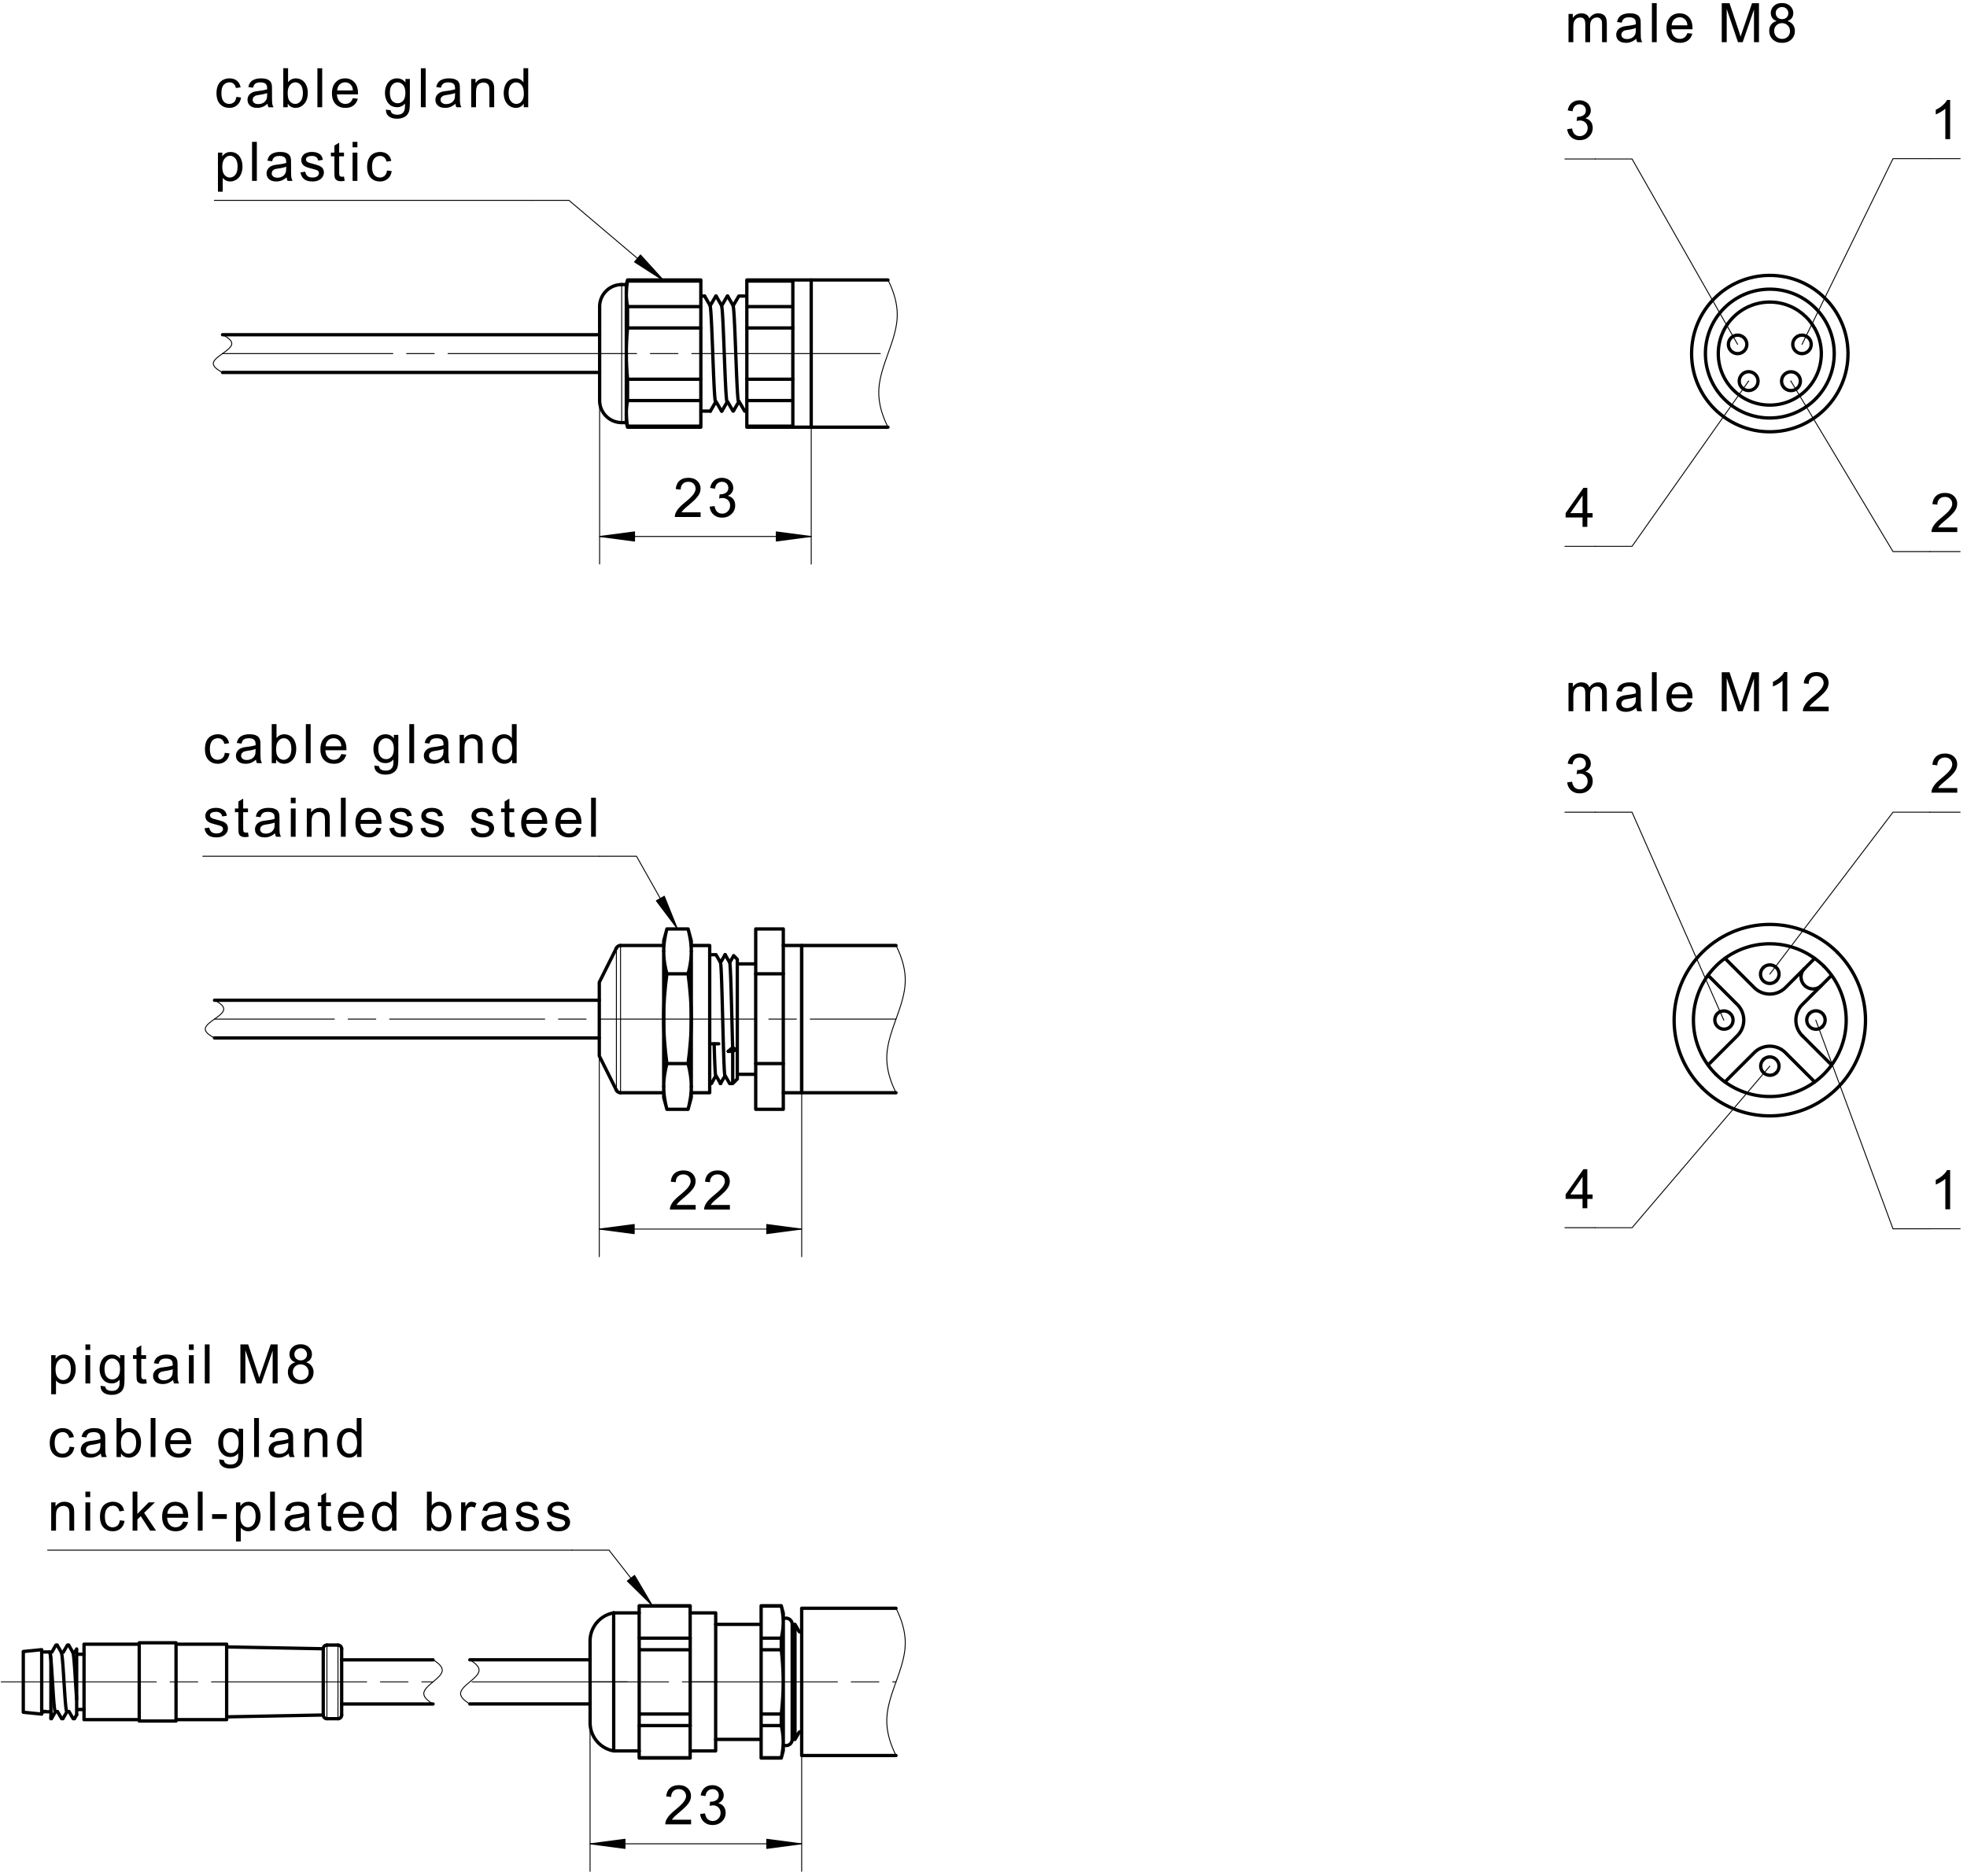 <svg fill="#000000" viewBox="0 0 404 385.33" xmlns="http://www.w3.org/2000/svg"><path d="M322.155 8.664v-5.8h.881v.816l.317-.384.41-.304.485-.192.547-.072.586.072.47.2.353.32.232.424.37-.44.422-.32.475-.192.525-.064.532.056.443.16.353.264.259.376.154.496.051.6v3.984h-.977V5.008l-.026-.504-.074-.344-.343-.416-.273-.12-.318-.04-.385.048-.339.136-.293.224-.224.328-.135.432-.045.544v3.368h-.984V4.896l-.06-.576-.18-.408-.317-.248-.47-.08-.401.056-.37.16-.302.272-.207.368-.088.32-.052.408-.017.488v3.008M336.07 7.952l-.362.28-.35.216-.343.16-.346.104-.36.064-.378.024-.588-.056-.49-.152-.392-.256-.285-.344-.17-.4-.058-.456.047-.408.144-.368.225-.32.284-.248.336-.184.373-.136.364-.08 1.068-.144.478-.08.398-.088.322-.096.005-.256-.07-.512-.207-.336-.294-.184-.373-.112-.455-.04-.604.064-.424.184-.285.336-.2.52-.963-.128.174-.56.258-.44.367-.336.501-.248.4-.112.439-.072.48-.024.464.024.403.056.34.096.402.2.282.248.185.296.12.368.037.352.012.552.004 1.936.012.496.019.376.025.248.096.352.156.336h-1.028l-.125-.328zm-.083-2.2l-.302.104-.368.096-.436.096-.501.08-.519.088-.34.104-.388.328-.136.464.074.36.221.296.37.192.505.064.537-.056.475-.184.382-.296.267-.392.12-.408.039-.576v-.36M339.285 8.664h.984V.651h-.984zM346.57 6.8l1.015.12-.145.424-.197.368-.248.32-.3.272-.347.216-.393.152-.438.096-.484.032-.488-.032-.446-.096-.406-.152-.362-.224-.319-.28-.27-.336-.206-.392-.15-.44-.089-.496-.029-.536.03-.56.09-.512.152-.456.21-.4.273-.352.318-.288.356-.224.391-.16.428-.104.463-.032.554.056.503.144.45.248.395.344.266.344.206.4.148.44.088.504.03.544-.006.264h-4.329l.085.584.18.488.278.392.35.28.404.176.458.056.501-.072.423-.216.237-.224.203-.304zm-3.23-1.592h3.24l-.07-.448-.125-.368-.177-.28-.344-.32-.407-.192-.466-.064-.43.056-.38.152-.333.248-.261.336-.17.408-.077.472M353.627 8.664V.656h1.596l2.056 6.152.224.704.106-.336 2.238-6.52h1.426v8.008h-1.022V1.96l-2.328 6.704h-.958l-2.317-6.816v6.816M364.9 4.32l-.373-.168-.302-.216-.233-.256-.22-.456-.075-.536.04-.424.118-.384.196-.344.276-.32.34-.256.392-.192.444-.112.496-.032.498.032.448.12.396.192.347.264.279.32.2.352.12.392.04.416-.074.528-.222.448-.226.248-.296.216-.362.168.452.192.373.264.295.32.216.384.129.424.043.472-.046.496-.136.448-.228.416-.317.368-.392.304-.45.224-.506.128-.565.04-.564-.04-.508-.128-.45-.224-.39-.304-.319-.376-.227-.416-.137-.456-.044-.504.043-.496.132-.432.217-.384.304-.312.377-.24zm-.196-1.664l.09.512.275.416.422.272.529.088.517-.088.414-.264.273-.4.092-.48-.095-.504-.282-.408-.419-.28-.51-.088-.515.088-.42.272-.279.392zm-.319 3.696l.051.416.147.4.25.352.346.264.409.16.439.048.441-.048.39-.152.333-.248.254-.336.152-.384.052-.44-.053-.44-.157-.392-.266-.336-.34-.264-.393-.152-.447-.056-.437.056-.384.152-.332.256-.252.328-.15.384-.053.432" fill-rule="evenodd"/><path d="m396.36 32.584h-7.56m0 0-18.689 38.136" fill="none" stroke="#000" stroke-linecap="round" stroke-linejoin="round" stroke-miterlimit="10" stroke-width=".189"/><path d="M400.536 28.576h-.984v-6.264l-.261.224-.314.224-.36.224-.37.208-.344.168-.319.136v-.952l.4-.208.373-.224.348-.24.322-.272.37-.36.294-.36.21-.352h.635" fill-rule="evenodd"/><path d="m396.36 32.584h6.226m-6.226 80.688h-7.56m0 0-20.957-34.992" fill="none" stroke="#000" stroke-linecap="round" stroke-linejoin="round" stroke-miterlimit="10" stroke-width=".189"/><path d="M402 108.32v.944h-5.296l.023-.344.092-.336.161-.36.215-.352.269-.352.248-.272.297-.296.348-.312.884-.744.422-.376.353-.336.285-.304.218-.272.254-.408.154-.392.05-.384-.105-.536-.315-.448-.305-.224-.363-.136-.42-.04-.441.048-.38.136-.316.24-.237.32-.144.392-.05.464-1.01-.104.086-.528.16-.464.231-.4.303-.328.369-.256.425-.192.484-.112.542-.032.548.04.485.12.427.2.366.28.294.336.21.376.126.416.042.456-.049.472-.148.472-.16.312-.219.328-.277.336-.264.28-.341.336-.416.376-1.012.864-.379.336-.239.232-.229.264-.187.264" fill-rule="evenodd"/><path d="m396.36 113.27h6.226m-74.948-1.072h7.56m0 0 23.918-33.904" fill="none" stroke="#000" stroke-linecap="round" stroke-linejoin="round" stroke-miterlimit="10" stroke-width=".189"/><path d="M325.036 108.192v-1.92h-3.476v-.896l3.656-5.192h.803v5.192h1.084v.896h-1.084v1.92zm0-2.816v-3.616l-2.508 3.616h2.508" fill-rule="evenodd"/><path d="m321.42 112.2h6.226m0-79.552h7.56m0 0 21.685 38.072" fill="none" stroke="#000" stroke-linecap="round" stroke-linejoin="round" stroke-miterlimit="10" stroke-width=".189"/><path d="M321.888 26.528l.984-.136.139.512.192.4.242.296.455.28.54.088.439-.056.389-.16.341-.264.268-.344.16-.4.054-.448-.05-.424-.148-.376-.245-.312-.321-.248-.376-.144-.43-.056-.312.032-.381.08.11-.864.157.008.406-.032.378-.112.349-.184.279-.256.166-.336.056-.416-.09-.496-.275-.4-.42-.264-.527-.088-.525.088-.43.272-.225.28-.164.36-.104.44-.984-.176.12-.464.176-.416.234-.352.29-.296.34-.24.379-.168.416-.104.456-.04.427.032.402.096.379.16.339.208.281.256.221.304.222.496.074.536-.069.496-.21.448-.345.384-.48.296.439.144.367.232.298.304.219.376.13.424.045.488-.048.504-.144.472-.239.424-.335.384-.408.32-.457.224-.51.136-.56.048-.505-.04-.461-.12-.416-.192-.372-.28-.31-.336-.234-.384-.163-.432" fill-rule="evenodd"/><path d="m321.42 32.648h6.226m-218.35 8.496h7.56m0 0 19.561 16.568m0 0-4.87-5.368m0 0-1.222 1.448m0 0 6.092 3.92m-4.922-5.304 0.472 0.4m-0.472-0.4 0.472 0.4m-0.597-0.256 1.586 1.344m-1.709-1.192 2.697 2.28m-2.821-2.136 3.81 3.224m-3.936-3.08 4.926 4.168m-5.546-3.432 0.474 0.4m-0.474-0.4 0.474 0.4m-0.348-0.544 1.583 1.336m-1.459-1.488 2.697 2.288m-2.574-2.432 3.811 3.224m-3.688-3.368 4.924 4.168" fill="none" stroke="#000" stroke-linecap="round" stroke-linejoin="round" stroke-miterlimit="10" stroke-width=".189"/><path d="M48.55 19.896l.967.128-.11.472-.171.424-.234.36-.298.312-.344.248-.381.176-.42.104-.456.032-.567-.048-.508-.144-.45-.24-.394-.344-.26-.336-.201-.392-.144-.448-.087-.504-.03-.552.02-.456.058-.424.099-.4.134-.368.244-.424.316-.352.386-.272.438-.2.464-.12.487-.04.452.032.408.088.364.152.323.208.352.36.257.456.161.544-.956.144-.189-.512-.297-.368-.381-.224-.455-.072-.466.064-.4.176-.342.296-.203.304-.145.384-.088.456-.03.544.03.544.082.464.142.384.194.304.33.296.39.176.451.056.532-.088.436-.264.225-.28.166-.368M54.95 21.312l-.36.272-.353.224-.344.16-.342.104-.36.064-.379.016-.588-.048-.49-.152-.393-.264-.285-.336-.17-.4-.058-.456.048-.408.143-.368.226-.32.283-.248.336-.192.375-.136.364-.072 1.066-.144.478-.088.4-.088.32-.088.005-.264-.07-.512-.209-.328-.29-.192-.375-.104-.455-.04-.604.064-.424.184-.285.328-.2.528-.963-.136.174-.552.258-.44.368-.336.5-.248.4-.112.439-.072.48-.024.464.024.403.056.341.096.403.2.28.24.185.304.12.368.039.352.01.552.004 1.936.012.496.018.376.026.24.096.36.156.336h-1.028l-.125-.328zm-.083-2.2l-.302.104-.368.096-.434.088-.503.08-.517.096-.34.104-.388.32-.138.464.074.36.22.296.37.2.506.064.537-.064.473-.184.384-.296.267-.384.12-.416.039-.568v-.36M59.095 22.024h-.912v-8.016h.984v2.864l.333-.344.376-.24.419-.152.462-.048.52.056.491.16.437.264.351.344.276.432.21.512.097.376.058.392.02.408-.03.576-.09.512-.146.464-.207.408-.265.352-.388.352-.424.256-.462.152-.498.048-.486-.048-.43-.16-.375-.272-.321-.376zm-.011-2.944l.032.632.094.504.158.368.347.424.418.256.494.08.409-.056.372-.192.333-.304.206-.32.146-.384.088-.448.03-.52-.028-.536-.086-.456-.14-.384-.2-.304-.32-.304-.362-.176-.406-.064-.41.064-.371.184-.333.32-.206.304-.146.376-.088.432-.031.504M65.192 22.024h.985v-8.013h-.985zM72.476 20.152l1.017.128-.146.424-.196.368-.25.32-.298.272-.35.216-.392.152-.437.096-.484.024-.488-.024-.447-.096-.403-.16-.363-.216-.322-.28-.266-.344-.208-.392-.15-.44-.089-.488-.03-.544.031-.56.09-.504.152-.456.21-.4.272-.352.319-.288.356-.232.39-.16.429-.096.462-.032.556.048.502.152.45.248.395.344.265.344.207.392.147.448.089.496.03.552-.006.264h-4.328l.084.584.18.488.276.392.352.28.404.168.457.056.503-.072.421-.208.238-.232.202-.296zm-3.23-1.584h3.24l-.069-.448-.124-.368-.177-.288-.345-.312-.406-.192-.468-.064-.429.056-.38.144-.335.256-.26.336-.169.408-.079.472M79.26 22.504l.957.144.112.384.222.264.433.2.567.072.42-.032.352-.088.282-.152.312-.328.19-.44.044-.272.022-.424.006-.568-.342.336-.382.232-.422.144-.461.048-.565-.056-.497-.16-.429-.272-.362-.376-.235-.36-.184-.384-.132-.416-.077-.44-.027-.472.033-.536.1-.512.167-.48.23-.432.29-.368.35-.288.405-.216.446-.128.492-.04.492.056.446.152.401.256.356.368v-.704h.908v5.024l-.019.624-.052.528-.086.432-.123.328-.219.36-.29.296-.364.248-.43.176-.49.112-.55.032-.496-.024-.444-.088-.394-.152-.346-.2-.352-.368-.206-.464zm.815-3.488l.028.536.085.456.141.376.2.304.327.288.38.176.43.056.426-.056.38-.176.33-.288.2-.296.143-.376.087-.448.03-.52-.031-.496-.09-.432-.148-.376-.208-.296-.334-.304-.38-.184-.423-.056-.415.056-.372.184-.328.296-.2.296-.143.36-.086.432-.03.488M86.445 22.024h.984v-8.013h-.984zM93.543 21.312l-.36.272-.352.224-.343.16-.344.104-.36.064-.379.016-.588-.048-.489-.152-.392-.264-.285-.336-.172-.4-.058-.456.048-.408.145-.368.225-.32.282-.248.336-.192.375-.136.363-.072 1.068-.144.478-.088.4-.088.32-.088.006-.264-.07-.512-.209-.328-.293-.192-.374-.104-.453-.04-.604.064-.424.184-.287.328-.2.528-.96-.136.172-.552.258-.44.368-.336.501-.248.399-.112.438-.072.48-.024.464.024.403.056.341.096.403.2.28.24.186.304.12.368.037.352.013.552.004 1.936.01.496.02.376.026.24.096.36.156.336H93.74l-.125-.328zm-.082-2.2l-.301.104-.368.096-.436.088-.503.08-.517.096-.34.104-.388.32-.136.464.073.36.222.296.369.2.505.064.536-.064.475-.184.384-.296.267-.384.118-.416.04-.568v-.36M96.781 22.024v-5.808h.887v.832l.277-.344.324-.272.371-.192.413-.112.462-.04.502.048.46.144.387.216.275.272.185.336.119.392.042.376.013.584v3.568h-.983v-3.528l-.03-.528-.085-.368-.16-.272-.25-.208-.315-.136-.368-.04-.4.04-.363.136-.325.224-.25.344-.153.504-.05.664v3.168M107.573 22.024v-.728l-.308.376-.373.264-.439.168-.502.048-.451-.04-.427-.128-.401-.208-.357-.288-.3-.36-.246-.424-.176-.48-.105-.528-.035-.568.032-.56.096-.528.162-.488.225-.432.29-.368.354-.288.402-.208.431-.128.462-.04.497.056.437.168.374.256.293.32v-2.88h.978v8.016zm-3.109-2.896l.03.52.087.456.148.376.206.312.332.312.369.184.407.056.41-.056.363-.176.321-.288.199-.304.141-.368.086-.432.028-.512-.03-.552-.085-.48-.144-.4-.201-.312-.328-.312-.378-.184-.425-.064-.414.056-.366.184-.317.296-.193.304-.137.384-.08.464-.029.536M44.764 39.368v-8.032h.896v.752l.337-.384.379-.272.441-.168.526-.056.476.04.437.128.399.208.348.296.287.36.224.432.16.472.097.512.032.536-.02.44-.062.408-.1.392-.14.368-.245.44-.31.36-.375.296-.41.208-.427.128-.442.04-.467-.056-.419-.152-.354-.232-.285-.296v2.832zm.89-5.096l.029.52.085.456.141.376.199.304.323.296.366.176.41.064.416-.064.373-.184.33-.304.206-.32.148-.392.088-.464.03-.544-.03-.52-.085-.456-.144-.376-.2-.312-.323-.304-.363-.184-.402-.064-.404.064-.371.2-.34.328-.21.32-.151.4-.091.456-.03.528M51.768 37.144h.984v-8.013h-.984zM58.865 36.424l-.36.28-.352.216-.343.16-.343.104-.36.064-.379.024-.588-.056-.49-.152-.393-.256-.284-.344-.17-.4-.06-.456.05-.408.143-.368.225-.32.283-.248.336-.184.375-.136.362-.08 1.068-.144.479-.08.399-.088.32-.096.007-.256-.071-.512-.209-.336-.293-.184-.372-.112-.454-.04-.606.064-.422.184-.286.336-.201.52-.961-.128.173-.56.257-.432.37-.344.5-.24.4-.12.438-.072.479-.016.465.016.403.056.34.096.403.2.281.248.185.296.12.368.036.352.014.56.004 1.928.01.504.019.368.027.248.094.352.158.344h-1.028l-.126-.336zm-.081-2.2l-.301.112-.368.096-.436.088-.502.08-.518.088-.34.104-.388.328-.138.464.075.36.222.296.367.192.507.072.538-.064.473-.184.384-.296.266-.392.119-.408.04-.576v-.36M61.71 35.408l.974-.152.155.512.3.384.282.176.35.096.415.04.591-.072.415-.2.247-.304.082-.352-.073-.296-.217-.224-.352-.152-.654-.184-.648-.176-.501-.152-.353-.144-.367-.24-.268-.312-.16-.368-.052-.408.043-.376.132-.344.21-.304.275-.248.27-.152.354-.128.412-.096.44-.024.437.016.399.064.361.112.45.232.314.304.208.392.133.504-.962.136-.13-.4-.254-.304-.376-.184-.508-.064-.581.056-.387.168-.218.24-.071.28.12.344.377.264.29.088 1.203.336.486.16.344.128.37.216.28.296.176.384.058.456-.071.48-.219.456-.348.384-.476.288-.377.128-.408.08-.44.024-.532-.032-.465-.088-.398-.144-.332-.208-.346-.36-.25-.464M70.65 36.264l.143.864-.393.064-.35.024-.477-.04-.354-.128-.25-.2-.165-.24-.068-.256-.04-.392-.013-.52v-3.336h-.722v-.768h.722v-1.44l.978-.592v2.032h.99v.768h-.99v3.392l.05.544.17.184.338.072M72.419 30.256v-1.128h.985v1.128zm0 6.888v-5.808h.985v5.808h-.985M79.49 35.016l.967.12-.11.48-.174.416-.233.368-.297.312-.345.24-.38.176-.42.112-.457.032-.566-.048-.51-.144-.449-.248-.393-.336-.259-.344-.203-.392-.144-.448-.088-.496-.027-.56.02-.448.058-.432.097-.392.137-.368.242-.432.316-.352.387-.272.438-.2.463-.112.487-.04.45.024.41.096.365.144.321.216.354.36.257.448.16.544-.957.152-.19-.512-.296-.368-.38-.224-.456-.072-.465.056-.403.176-.34.304-.204.304-.145.376-.087.464-.029.536.028.544.084.464.14.384.197.312.33.288.39.176.45.064.53-.088.436-.272.228-.28.165-.36" fill-rule="evenodd"/><path d="m44.025 41.144h65.27m13.88 134.7h7.558m0 0 8.418 14.926m-1e-3 0-2.703-6.719m0 0-1.647 0.928m0 0 4.35 5.79m-2.774-6.679 0.304 0.538m-0.304-0.538 0.304 0.538m-0.472-0.444 1.02 1.81m-1.187-1.715 1.736 3.079m-1.904-2.985 2.454 4.35m-2.62-4.256 3.169 5.62m-4.006-5.148 0.303 0.539m-0.303-0.539 0.303 0.539m-0.134-0.634 1.018 1.81m-0.852-1.903 1.736 3.079m-1.569-3.175 2.453 4.35m-2.285-4.443 3.168 5.62" fill="none" stroke="#000" stroke-linecap="round" stroke-linejoin="round" stroke-miterlimit="10" stroke-width=".189"/><path d="M46.179 154.593l.966.126-.109.473-.173.419-.235.365-.297.31-.345.247-.38.176-.42.106-.457.036-.566-.05-.51-.145-.449-.243-.394-.338-.258-.34-.201-.394-.146-.446-.086-.502-.028-.554.018-.456.06-.426.096-.396.137-.368.243-.43.315-.352.387-.272.438-.198.463-.117.488-.041.45.03.409.091.365.15.321.21.354.363.257.452.16.541-.956.147-.19-.512-.297-.368-.38-.22-.456-.074-.465.059-.403.179-.34.297-.204.304-.144.383-.088.458-.027.538.027.545.085.465.14.386.195.304.33.294.39.178.45.058.532-.089.434-.265.229-.28.163-.364M52.576 156.003l-.36.28-.352.218-.343.159-.344.105-.36.063-.378.023-.588-.052-.491-.155-.392-.259-.284-.341-.172-.399-.057-.456.048-.408.142-.368.227-.32.283-.249.336-.187.374-.136.363-.074 1.068-.147.477-.081.4-.088.32-.095.007-.257-.07-.514-.209-.334-.293-.186-.373-.109-.455-.039-.604.063-.424.184-.284.335-.202.522-.962-.129.173-.559.26-.437.367-.337.501-.248.399-.115.44-.07.479-.023.464.02.402.058.342.098.402.198.28.244.186.299.121.368.036.352.014.555.002 1.934.012.498.019.372.026.246.095.354.156.34h-1.028l-.125-.332zm-.083-2.198l-.3.106-.369.097-.434.09-.504.08-.517.093-.34.104-.388.322-.137.464.075.362.221.293.368.199.505.065.537-.061.475-.186.384-.296.267-.386.119-.414.038-.57v-.362M56.723 156.719h-.914v-8.012h.984v2.857l.334-.34.376-.245.418-.146.463-.05.52.056.49.164.438.257.35.35.278.427.208.512.097.376.059.394.019.41-.028.571-.09.515-.148.461-.206.407-.266.353-.388.356-.424.255-.461.153-.497.05-.487-.053-.43-.161-.375-.268-.32-.376zm-.011-2.946l.03.632.097.502.156.374.346.423.42.253.491.084.412-.062.37-.186.334-.309.205-.315.147-.385.088-.452.03-.521-.029-.531-.085-.456-.141-.383-.2-.308-.319-.3-.362-.181-.406-.059-.41.062-.371.188-.334.312-.205.31-.147.374-.088.436-.029.498M62.819 156.719h.984v-8.013h-.984zM70.104 154.85l1.015.126-.146.42-.196.37-.249.32-.299.273-.348.214-.393.154-.437.093-.483.03-.49-.031-.446-.094-.404-.156-.363-.22-.32-.28-.268-.341-.208-.39-.148-.44-.09-.491-.028-.542.029-.558.09-.507.151-.456.21-.401.273-.35.32-.292.355-.226.392-.162.428-.097.461-.033.556.05.501.148.45.248.396.347.265.343.206.394.149.447.088.497.03.548-.006.264h-4.33l.086.587.18.488.277.39.35.282.405.17.458.055.5-.07.423-.214.237-.228.203-.302zm-3.23-1.59h3.24l-.071-.448-.124-.367-.176-.284-.346-.316-.405-.189-.468-.063-.43.05-.38.152-.333.252-.26.336-.169.404-.079.473M76.886 157.2l.957.143.114.382.22.262.432.205.568.068.42-.03.354-.091.28-.152.312-.327.192-.439.042-.273.023-.421.005-.567-.341.332-.383.236-.421.144-.46.047-.565-.055-.498-.161-.43-.27-.362-.377-.236-.36-.182-.387-.132-.414-.078-.442-.026-.469.033-.539.1-.51.167-.482.23-.434.29-.362.349-.29.404-.214.448-.128.492-.042.49.053.447.155.402.26.355.364v-.7h.907v5.017l-.015.628-.054.53-.085.43-.123.33-.219.353-.292.298-.364.247-.428.18-.49.11-.552.037-.495-.03-.445-.088-.392-.146-.346-.206-.353-.362-.207-.468zm.816-3.487l.027.532.086.456.142.378.2.301.326.292.378.175.431.058.427-.057.38-.173.33-.29.2-.298.144-.374.087-.446.028-.522-.03-.5-.089-.434-.15-.368-.207-.304-.335-.3-.38-.18-.421-.062-.416.06-.372.179-.328.297-.2.298-.144.362-.087.428-.027.492M84.072 156.719h.984v-8.013h-.984zM91.17 156.003l-.36.28-.353.218-.34.159-.345.105-.362.063-.377.023-.59-.052-.49-.155-.39-.259-.286-.341-.172-.399-.056-.456.048-.408.143-.368.225-.32.283-.249.336-.187.375-.136.364-.074 1.068-.147.477-.081.399-.088.321-.095.005-.257-.069-.514-.21-.334-.291-.186-.374-.109-.456-.039-.602.063-.424.184-.286.335-.2.522-.964-.129.175-.559.259-.437.366-.337.502-.248.398-.115.44-.07.479-.023.466.02.402.058.34.098.404.198.28.244.186.299.12.368.037.352.012.555.003 1.934.011.498.02.372.026.246.096.354.154.34h-1.026l-.126-.332zm-.082-2.198l-.302.106-.369.097-.433.09-.503.08-.517.093-.341.104-.388.322-.138.464.075.362.221.293.37.199.505.065.537-.061.474-.186.384-.296.266-.386.119-.414.04-.57v-.362M94.41 156.719v-5.804h.883v.825l.279-.344.325-.268.37-.19.414-.117.46-.038.503.048.46.144.387.216.274.276.186.334.12.392.041.376.015.58v3.57h-.986v-3.53l-.027-.525-.087-.372-.159-.268-.25-.208-.316-.135-.369-.045-.4.044-.362.133-.324.223-.254.345-.15.504-.05.664v3.17M105.202 156.719v-.732l-.31.377-.373.27-.438.162-.504.055-.449-.043-.426-.128-.404-.212-.357-.29-.3-.354-.244-.423-.176-.481-.105-.527-.036-.57.032-.562.097-.524.16-.488.226-.438.29-.362.354-.288.401-.21.432-.126.461-.042.496.056.44.168.371.253.296.321v-2.874h.979v8.012zm-3.11-2.896l.03.522.087.452.147.382.205.31.332.307.371.184.407.061.408-.058.364-.175.321-.292.199-.3.141-.367.086-.438.027-.507-.027-.556-.087-.476-.143-.399-.201-.318-.33-.31-.377-.185-.425-.063-.412.06-.367.179-.32.297-.19.307-.138.384-.081.46-.027.539M41.997 170.103l.972-.154.155.516.3.38.283.174.35.104.415.034.59-.068.417-.205.245-.303.083-.348-.074-.297-.216-.227-.353-.149-.654-.185-.647-.174-.502-.156-.353-.14-.367-.238-.268-.314-.158-.373-.054-.408.043-.373.132-.343.212-.305.273-.247.271-.156.353-.13.412-.089.44-.029.438.021.398.066.362.109.45.232.315.303.208.392.13.505-.96.132-.13-.4-.255-.3-.376-.188-.508-.064-.581.056-.386.168-.218.244-.072.281.12.344.377.263.291.09 1.204.335.484.154.344.132.37.214.28.299.177.38.058.461-.072.479-.217.45-.348.385-.477.288-.376.13-.41.079-.438.025-.534-.028-.464-.088-.398-.148-.332-.205-.346-.364-.252-.464M50.936 170.955l.143.869-.394.065-.349.022-.476-.042-.356-.128-.25-.194-.164-.247-.069-.255-.04-.386-.013-.523v-3.34h-.72v-.765h.72v-1.438l.979-.59v2.028h.989v.765h-.99v3.393l.05.542.17.192.338.07M56.488 171.119l-.361.28-.351.217-.344.159-.344.106-.36.064-.377.02-.59-.05-.49-.155-.39-.259-.286-.341-.171-.399-.059-.457.05-.407.142-.369.226-.319.282-.249.338-.187.373-.136.364-.074 1.067-.148.478-.08.399-.09.321-.094.005-.256-.069-.514-.21-.333-.29-.187-.374-.11-.455-.038-.605.062-.423.185-.287.335-.2.522-.961-.13.173-.559.26-.436.366-.337.501-.248.4-.116.439-.068.478-.023.464.019.404.057.34.099.403.197.281.244.186.299.12.369.037.352.012.555.004 1.934.012.499.017.37.027.246.096.355.156.341h-1.028l-.127-.333zm-.083-2.198l-.3.106-.369.097-.436.09-.503.08-.517.093-.34.104-.388.322-.136.463.074.361.22.296.37.196.505.066.536-.062.475-.184.384-.297.267-.385.118-.414.04-.57v-.362M59.73 164.953v-1.13h.986v1.13zm0 6.883v-5.805h.986v5.805h-.985M63.015 171.836v-5.805h.885v.825l.277-.345.326-.268.369-.191.414-.115.46-.037.505.048.458.143.386.216.276.276.185.333.12.393.041.376.014.58v3.571h-.983v-3.532l-.03-.525-.086-.371-.16-.27-.25-.206-.315-.135-.367-.045-.4.044-.363.132-.325.223-.252.346-.152.504-.05.663v3.172M70.019 171.836h.984v-8.013h-.984zM77.303 169.965l1.016.126-.146.421-.197.37-.248.32-.3.273-.348.214-.392.154-.437.093-.484.03-.49-.031-.446-.095-.403-.155-.363-.22-.321-.281-.267-.339-.209-.39-.15-.442-.087-.489-.03-.543.03-.558.09-.508.15-.455.213-.403.272-.349.319-.292.356-.225.39-.163.428-.097.463-.031.556.05.501.147.45.248.396.347.265.343.206.393.147.447.09.498.03.548-.006.263h-4.33l.086.588.18.488.276.39.35.28.406.171.457.056.501-.072.422-.212.238-.228.203-.302zm-3.231-1.59h3.243l-.072-.448-.124-.366-.178-.285-.344-.315-.406-.189-.468-.064-.428.05-.38.151-.334.252-.261.338-.17.404-.078.472M79.961 170.103l.974-.154.155.516.298.38.285.174.35.104.416.034.59-.068.414-.205.248-.303.08-.348-.071-.297-.219-.227-.352-.149-.653-.185-.648-.174-.5-.156-.355-.14-.366-.238-.267-.314-.16-.373-.053-.408.042-.373.133-.343.21-.305.276-.247.27-.156.352-.13.413-.089.44-.029.437.021.398.066.362.109.45.232.315.303.208.392.131.505-.961.132-.13-.4-.254-.3-.376-.188-.51-.064-.58.056-.386.168-.216.244-.074.281.12.344.378.263.29.09 1.204.335.484.154.344.132.371.214.28.299.176.38.059.461-.073.479-.217.45-.35.385-.475.288-.376.13-.408.079-.441.025-.531-.028-.467-.088-.397-.148-.332-.205-.347-.364-.25-.464M86.36 170.103l.973-.154.155.516.298.38.285.174.35.104.415.034.59-.068.415-.205.247-.303.081-.348-.072-.297-.217-.227-.352-.149-.655-.185-.646-.174-.502-.156-.353-.14-.367-.238-.268-.314-.16-.373-.053-.408.044-.373.13-.343.212-.305.275-.247.271-.156.352-.13.413-.089.44-.029.436.021.4.066.36.109.452.232.315.303.207.392.132.505-.963.132-.128-.4-.255-.3-.377-.188-.508-.064-.58.056-.387.168-.217.244-.072.281.119.344.377.263.292.09 1.203.335.485.154.343.132.37.214.28.299.176.38.06.461-.073.479-.217.45-.348.385-.478.288-.375.13-.409.079-.44.025-.532-.028-.465-.088-.399-.148-.33-.205-.347-.364-.25-.464M96.67 170.103l.973-.154.154.516.299.38.284.174.35.104.415.034.591-.068.415-.205.246-.303.082-.348-.072-.297-.217-.227-.353-.149-.653-.185-.648-.174-.501-.156-.355-.14-.365-.238-.268-.314-.16-.373-.054-.408.044-.373.13-.343.213-.305.275-.247.27-.156.352-.13.414-.089.44-.029.436.021.398.066.363.109.45.232.314.303.208.392.132.505-.963.132-.128-.4-.254-.3-.376-.188-.51-.064-.58.056-.388.168-.216.244-.073.281.12.344.377.263.29.09 1.205.335.485.154.343.132.37.214.282.299.175.38.06.461-.074.479-.217.45-.348.385-.476.288-.378.13-.407.079-.44.025-.532-.028-.466-.088-.397-.148-.332-.205-.347-.364-.25-.464M105.61 170.955l.14.869-.393.065-.35.022-.475-.042-.355-.128-.252-.194-.164-.247-.066-.255-.04-.386-.014-.523v-3.34h-.722v-.765h.722v-1.438l.978-.59v2.028h.99v.765h-.99v3.393l.05.542.17.192.338.07M111.345 169.965l1.018.126-.147.421-.197.37-.248.32-.3.273-.347.214-.393.154-.438.093-.484.03-.488-.031-.445-.095-.405-.155-.363-.22-.32-.281-.27-.339-.206-.39-.148-.442-.09-.489-.03-.543.03-.558.091-.508.151-.455.21-.403.272-.349.32-.292.355-.225.392-.163.427-.097.464-.031.554.05.502.147.45.248.395.347.266.343.206.393.148.447.088.498.03.548-.004.263h-4.33l.084.588.182.488.276.39.35.28.404.171.46.056.5-.072.422-.212.237-.228.203-.302zm-3.229-1.59h3.241l-.072-.448-.122-.366-.178-.285-.344-.315-.408-.189-.468-.064-.426.05-.382.151-.333.252-.26.338-.17.404-.078.472M118.372 169.965l1.018.126-.147.421-.198.37-.248.32-.3.273-.346.214-.394.154-.438.093-.483.03-.488-.031-.445-.095-.406-.155-.362-.22-.32-.281-.268-.339-.208-.39-.148-.442-.091-.489-.03-.543.032-.558.09-.508.15-.455.211-.403.272-.349.32-.292.355-.225.392-.163.427-.097.462-.031.556.05.503.147.448.248.396.347.267.343.205.393.148.447.088.498.03.548-.006.263h-4.328l.084.588.18.488.276.39.352.28.404.171.457.056.502-.072.422-.212.238-.228.202-.302zm-3.23-1.59h3.242l-.072-.448-.122-.366-.178-.285-.344-.315-.407-.189-.469-.064-.428.05-.38.151-.333.252-.26.338-.171.404-.079.472M121.404 171.836h.983v-8.013h-.983z" fill-rule="evenodd"/><path d="m41.652 175.84h81.523m-5.648 142.5h7.558m0 0 8.927 11.418m0 0-3.679-6.239m0 0-1.49 1.164m1e-3 0 5.168 5.075m-3.742-6.19 0.38 0.487m-0.38-0.487 0.38 0.487m-0.531-0.368 1.278 1.636m-1.429-1.517 2.177 2.783m-2.329-2.665 3.076 3.934m-3.227-3.816 3.974 5.082m-4.729-4.491 0.38 0.486m-0.38-0.486 0.38 0.486m-0.23-0.604 1.279 1.636m-1.127-1.755 2.176 2.786m-2.025-2.904 3.076 3.934m-2.924-4.052 3.973 5.083" fill="none" stroke="#000" stroke-linecap="round" stroke-linejoin="round" stroke-miterlimit="10" stroke-width=".189"/><path d="M10.517 286.324v-8.03h.896v.755l.338-.386.378-.275.442-.168.525-.056.476.043.438.126.398.214.348.29.287.36.224.431.16.479.096.508.033.538-.02.435-.06.413-.101.39-.141.369-.244.437-.31.364-.376.292-.412.21-.425.126-.442.042-.467-.052-.418-.155-.354-.236-.285-.29v2.826zm.89-5.095l.03.524.084.451.142.377.198.304.324.298.366.18.408.058.416-.061.375-.184.33-.307.206-.317.147-.392.088-.468.03-.544-.03-.52-.086-.45-.143-.38-.2-.312-.323-.306-.362-.184-.403-.062-.403.066-.372.197-.341.328-.21.326-.15.392-.09.46-.03.526M17.549 277.219v-1.133h.983v1.133zm0 6.881v-5.805h.983v5.805h-.983M20.65 284.58l.957.142.114.383.22.262.433.205.567.068.421-.03.352-.091.282-.152.31-.328.192-.436.043-.275.023-.421.005-.567-.34.332-.383.237-.421.143-.462.048-.565-.055-.497-.162-.429-.27-.362-.377-.236-.36-.183-.387-.132-.413-.079-.443-.025-.469.032-.539.101-.51.167-.482.23-.433.29-.363.348-.29.405-.214.45-.126.49-.043.491.052.447.156.4.259.357.364v-.7h.906v5.017l-.017.628-.052.53-.086.43-.122.33-.219.353-.292.298-.364.246-.428.182-.49.11-.552.036-.495-.03-.444-.088-.394-.146-.345-.206-.353-.363-.206-.467zm.815-3.487l.029.532.085.456.142.379.198.3.328.29.379.177.43.058.427-.058.38-.172.33-.29.2-.298.144-.374.087-.446.028-.522-.03-.5-.089-.434-.15-.369-.207-.303-.335-.3-.378-.18-.423-.06-.415.058-.373.18-.327.297-.202.296-.143.363-.086.428-.029.492M30.005 283.219l.143.87-.393.066-.35.021-.476-.043-.356-.126-.25-.197-.164-.246-.067-.254-.04-.388-.013-.522v-3.34h-.722v-.765h.722v-1.438l.978-.59v2.028h.988v.765h-.988v3.395l.048.54.171.191.337.071M35.557 283.383l-.36.28-.352.218-.342.158-.346.106-.36.064-.378.022-.588-.052-.49-.155-.39-.259-.287-.341-.17-.399-.058-.456.048-.408.144-.368.224-.32.284-.249.336-.187.373-.136.364-.074 1.068-.147.478-.082.398-.088.323-.095.004-.256-.07-.512-.207-.337-.294-.183-.373-.112-.455-.036-.604.061-.424.184-.285.335-.2.524-.963-.132.174-.558.258-.437.368-.337.5-.247.4-.116.439-.07.48-.022.464.019.403.058.34.098.404.198.28.244.185.298.12.369.037.353.012.554.004 1.936.012.495.02.374.024.245.096.355.156.34h-1.028l-.125-.333zm-.081-2.197l-.303.105-.368.098-.436.087-.5.081-.518.094-.342.104-.388.321-.136.465.075.362.22.294.37.198.505.065.537-.062.473-.184.386-.297.265-.386.12-.412.04-.571v-.362M38.802 277.219v-1.133h.983v1.133zm0 6.881v-5.805h.983v5.805h-.983M42.063 284.1h.983v-8.013h-.983zM49.376 284.1v-8.014h1.596l2.056 6.158.224.701.108-.336 2.236-6.523h1.427v8.014h-1.021v-6.707l-2.33 6.707h-.956l-2.319-6.821v6.821M60.65 279.755l-.373-.172-.302-.212-.232-.256-.222-.456-.073-.54.038-.419.118-.385.198-.351.274-.315.34-.26.392-.186.444-.112.496-.036.5.037.447.115.397.191.345.267.28.321.2.354.12.387.04.42-.074.522-.222.45-.228.254-.293.21-.364.172.452.193.373.257.295.326.216.38.13.426.042.472-.044.494-.137.452-.228.41-.318.371-.392.307-.449.218-.507.131-.564.044-.565-.044-.507-.13-.45-.22-.39-.306-.32-.373-.226-.418-.138-.46-.044-.504.043-.492.132-.434.217-.379.304-.316.377-.241zm-.197-1.669l.09.518.276.412.421.27.53.09.516-.088.414-.267.273-.4.092-.48-.094-.497-.283-.41-.419-.278-.51-.093-.515.09-.42.271-.279.396zm-.317 3.7l.05.415.146.4.25.35.346.263.41.16.438.053.441-.051.39-.15.333-.253.255-.33.153-.383.05-.44-.053-.447-.157-.39-.264-.338-.34-.259-.393-.154-.448-.052-.438.05-.384.154-.33.256-.252.332-.153.381-.05.433M14.304 297.088l.968.127-.111.473-.172.419-.235.365-.297.31-.343.247-.382.176-.42.107-.456.035-.567-.05-.508-.145-.451-.243-.392-.34-.26-.338-.202-.394-.145-.446-.086-.502-.029-.555.02-.455.058-.426.098-.396.136-.368.243-.43.315-.352.387-.273.438-.197.463-.118.487-.04.452.03.408.091.365.15.322.21.353.362.257.453.16.541-.955.147-.19-.512-.297-.368-.381-.22-.456-.075-.464.06-.403.179-.34.297-.204.304-.145.381-.087.46-.028.538.027.545.085.464.14.387.196.304.328.294.39.178.451.058.532-.088.436-.268.227-.278.164-.364M20.703 298.5l-.36.279-.352.218-.344.158-.343.106-.36.064-.379.022-.588-.052-.49-.155-.392-.259-.285-.34-.171-.4-.058-.456.048-.408.143-.368.226-.321.283-.248.336-.188.375-.135.363-.074 1.068-.147.478-.081.398-.088.321-.096.006-.256-.07-.514-.209-.334-.292-.186-.373-.11-.455-.038-.604.062-.424.185-.285.335-.2.522-.963-.13.174-.558.258-.437.367-.338.502-.248.399-.114.44-.07.478-.023.465.02.402.058.341.098.403.197.28.245.186.298.12.369.037.352.013.556.003 1.933.012.498.018.372.026.246.096.354.156.34h-1.028l-.125-.332zm-.083-2.199l-.3.106-.37.097-.434.09-.502.08-.519.093-.34.104-.387.322-.137.464.073.362.222.295.369.195.506.067.536-.061.474-.186.384-.296.267-.386.12-.414.038-.57v-.362M24.85 299.215h-.914v-8.012h.983v2.858l.334-.342.376-.244.419-.147.461-.05.522.056.49.164.438.258.349.35.277.427.21.512.097.376.059.394.018.41-.029.57-.088.515-.148.462-.207.407-.265.353-.388.356-.424.255-.46.152-.499.052-.485-.054-.432-.162-.375-.268-.32-.375zm-.011-2.946l.03.632.095.502.157.374.347.423.42.252.492.085.41-.062.371-.186.332-.309.207-.316.147-.384.088-.452.029-.521-.028-.531-.085-.457-.142-.382-.199-.308-.32-.3-.362-.18-.405-.061-.411.063-.37.188-.334.312-.205.31-.148.373-.087.437-.03.498M30.945 299.215h.984v-8.013h-.984zM38.23 297.345l1.017.127-.147.42-.196.37-.25.32-.3.273-.347.214-.392.155-.438.09-.484.033-.488-.032-.446-.094-.404-.157-.363-.219-.32-.281-.268-.339-.21-.39-.147-.44-.09-.492-.029-.542.03-.558.091-.508.151-.455.21-.401.273-.351.32-.29.354-.227.392-.162.427-.097.464-.033.555.05.502.148.448.248.396.347.266.343.208.394.146.446.09.497.03.55-.008.262h-4.328l.084.588.18.488.276.388.352.284.404.17.459.055.502-.07.42-.215.238-.227.203-.301zm-3.23-1.59h3.241l-.072-.447-.122-.367-.178-.284-.345-.317-.407-.19-.466-.062-.43.05-.38.151-.333.252-.26.338-.17.404-.078.472M45.015 299.696l.954.143.115.382.22.262.433.205.567.068.42-.03.352-.09.283-.153.31-.328.192-.438.043-.273.023-.42.005-.57-.341.332-.383.24-.422.14-.46.049-.565-.054-.497-.161-.43-.27-.362-.38-.235-.358-.184-.387-.132-.414-.078-.442-.026-.469.034-.54.1-.51.166-.48.23-.435.29-.363.35-.29.404-.213.45-.128.49-.042.492.052.445.155.401.26.356.363v-.699h.907v5.018l-.016.628-.053.53-.087.429-.123.332-.217.351-.293.3-.363.245-.428.182-.49.11-.553.036-.494-.03-.444-.089-.395-.145-.345-.206-.352-.362-.207-.47zm.813-3.487l.028.532.085.456.143.378.197.301.328.29.379.177.43.058.427-.058.38-.174.33-.288.201-.298.144-.374.085-.446.03-.522-.03-.5-.09-.434-.148-.368-.208-.305-.335-.3-.379-.18-.422-.06-.417.058-.37.18-.33.297-.2.298-.143.362-.086.427-.029.493M52.198 299.215h.985v-8.013h-.985zM59.296 298.5l-.36.279-.352.218-.343.158-.344.106-.36.064-.377.022-.59-.052-.489-.155-.391-.259-.286-.34-.172-.4-.056-.456.048-.408.143-.368.225-.321.283-.248.335-.188.375-.135.364-.074 1.067-.147.477-.081.4-.088.322-.096.004-.256-.068-.514-.21-.334-.292-.186-.373-.11-.455-.038-.604.062-.424.185-.286.335-.2.522-.962-.13.172-.558.259-.437.368-.338.501-.248.399-.114.44-.07.479-.023.465.02.401.058.342.098.402.197.28.245.187.298.12.369.037.352.012.556.005 1.933.01.498.019.372.026.246.096.354.156.34h-1.028l-.125-.332zm-.081-2.199l-.301.106-.369.097-.436.09-.502.08-.516.093-.34.104-.39.322-.136.464.073.362.22.295.372.195.503.067.538-.061.474-.186.386-.296.265-.386.119-.414.04-.57v-.362M62.536 299.215v-5.805h.885v.826l.279-.345.324-.267.368-.19.415-.117.461-.038.503.048.458.144.388.215.275.277.185.334.12.392.042.376.013.58v3.57h-.984v-3.531l-.028-.524-.087-.372-.16-.27-.25-.204-.315-.138-.368-.044-.4.044-.363.133-.325.222-.25.345-.153.505-.05.664v3.17M73.328 299.215v-.732l-.31.377-.373.27-.438.162-.503.055-.45-.043-.426-.128-.403-.212-.357-.29-.3-.354-.244-.423-.176-.48-.107-.528-.034-.57.032-.562.097-.524.16-.49.225-.436.291-.362.353-.288.402-.21.431-.126.463-.042.496.057.438.167.372.253.294.321v-2.874h.98v8.012zm-3.11-2.896l.03.521.088.453.147.382.205.31.332.307.37.184.407.061.408-.058.364-.175.322-.29.199-.3.14-.37.086-.437.028-.507-.028-.556-.087-.477-.144-.398-.2-.318-.329-.31-.379-.185-.424-.063-.413.06-.367.179-.317.297-.192.307-.137.383-.082.461-.028.539M10.517 314.33v-5.803h.886v.824l.278-.344.324-.268.369-.191.415-.115.461-.038.502.048.46.143.386.217.275.276.186.335.12.391.04.376.015.58v3.57h-.984V310.8l-.03-.525-.085-.37-.16-.27-.25-.207-.315-.135-.368-.045-.4.044-.362.133-.326.222-.251.345-.152.505-.05.664v3.17M17.549 307.45v-1.131h.983v1.13zm0 6.88v-5.803h.983v5.804h-.983M24.619 312.205l.967.126-.11.472-.172.42-.235.365-.297.312-.344.245-.381.176-.42.106-.456.034-.567-.047-.509-.146-.45-.243-.393-.34-.26-.338-.201-.395-.144-.447-.088-.5-.028-.554.02-.456.058-.426.097-.396.137-.368.243-.43.315-.351.387-.273.439-.199.462-.118.487-.04.452.031.408.09.366.15.32.211.354.363.256.45.161.542-.956.148-.19-.512-.296-.367-.381-.223-.455-.073-.465.059-.403.18-.34.297-.203.304-.146.381-.087.46-.03.539.029.544.084.465.14.384.196.307.33.293.389.178.45.057.533-.088.436-.267.227-.278.162-.364M27.236 314.33v-8.011h.983v4.567l2.329-2.36h1.273l-2.218 2.154 2.442 3.65h-1.214l-1.917-2.967-.695.666v2.302M37.602 312.461l1.015.125-.145.422-.197.37-.248.322-.3.27-.347.215-.394.154-.438.092-.483.03-.488-.03-.446-.094-.404-.156-.363-.22-.321-.28-.267-.34-.208-.39-.15-.442-.089-.49-.029-.542.03-.558.09-.507.15-.456.213-.403.27-.349.32-.29.356-.228.39-.16.429-.1.462-.031.555.05.503.148.45.247.394.346.267.345.206.394.147.447.09.497.029.548-.006.263h-4.329l.086.588.18.488.275.39.35.28.407.171.457.055.5-.07.424-.213.237-.228.201-.302zm-3.231-1.59h3.241l-.07-.447-.125-.367-.177-.284-.344-.316-.405-.19-.47-.063-.428.05-.381.151-.332.252-.261.338-.17.403-.078.474M40.632 314.33h.984v-8.012h-.984zM43.56 311.925h3.022v-.989H43.56zM48.47 316.555v-8.028h.898v.754l.337-.388.379-.274.441-.168.526-.056.476.042.437.127.399.213.347.29.287.361.224.432.16.477.098.51.031.538-.02.434-.06.413-.1.392-.142.367-.245.437-.31.365-.374.292-.412.21-.426.125-.44.041-.469-.052-.417-.154-.355-.236-.285-.29v2.826zm.891-5.094l.03.524.085.451.141.378.2.303.323.298.365.178.41.06.416-.062.373-.183.33-.307.206-.317.148-.392.088-.468.03-.545-.03-.52-.085-.45-.144-.38-.202-.312-.321-.305-.363-.185-.404-.062-.402.066-.371.197-.341.328-.211.325-.15.394-.09.46-.03.526M55.476 314.33h.984v-8.012h-.984zM62.573 313.615l-.358.28-.354.219-.342.157-.344.105-.36.064-.379.021-.588-.05-.49-.155-.391-.259-.286-.341-.172-.399-.057-.457.048-.407.143-.369.226-.319.283-.25.336-.186.375-.136.364-.074 1.066-.147.479-.083.399-.088.321-.093.005-.259-.069-.512-.21-.334-.291-.186-.375-.11-.455-.038-.604.063-.422.183-.286.336-.201.523-.963-.131.174-.558.258-.439.368-.337.502-.246.398-.117.44-.067.48-.024.463.02.403.058.34.096.404.199.28.246.186.296.12.369.036.353.013.554.005 1.935.01.498.019.372.027.246.094.354.156.34h-1.026l-.127-.333zm-.08-2.198l-.302.107-.37.096-.435.09-.5.08-.52.093-.34.102-.387.324-.136.464.073.36.221.295.368.197.507.066.536-.062.475-.184.384-.296.266-.386.12-.414.04-.57v-.362M67.96 313.45l.143.87-.394.065-.35.022-.475-.043-.356-.127-.25-.194-.164-.248-.067-.254-.04-.388-.014-.522v-3.34h-.721v-.764h.721v-1.439l.978-.59v2.029h.989v.764h-.99v3.394l.05.542.17.192.338.069M73.697 312.461l1.018.125-.147.422-.197.37-.248.322-.3.27-.347.215-.393.154-.44.092-.482.03-.488-.03-.446-.094-.406-.156-.361-.22-.32-.28-.268-.34-.208-.39-.15-.442-.089-.49-.03-.542.032-.558.09-.507.151-.456.21-.403.273-.349.318-.29.356-.228.391-.16.427-.1.464-.031.554.05.503.148.45.247.395.346.266.345.206.394.147.447.09.497.029.548-.006.263h-4.329l.085.588.18.488.276.39.351.28.405.171.458.055.501-.07.423-.213.237-.228.201-.302zm-3.23-1.59h3.24l-.068-.447-.124-.367-.179-.284-.344-.316-.407-.19-.468-.063-.426.05-.382.151-.333.252-.261.338-.17.403-.078.474M80.516 314.33v-.732l-.31.378-.373.27-.437.162-.503.053-.45-.042-.427-.127-.401-.213-.359-.288-.3-.355-.244-.422-.176-.482-.107-.527-.034-.57.033-.562.096-.525.161-.488.224-.436.291-.363.353-.29.403-.208.43-.126.463-.042.496.056.439.168.372.253.295.321v-2.874h.978v8.012zm-3.11-2.896l.03.522.088.452.147.381.205.312.332.307.37.183.407.061.408-.057.364-.175.322-.292.198-.3.142-.368.085-.438.028-.506-.028-.556-.087-.477-.144-.398-.2-.318-.33-.31-.376-.185-.426-.063-.413.06-.365.179-.32.297-.19.306-.137.385-.083.46-.028.538M88.595 314.33h-.912v-8.011h.984v2.857l.333-.342.376-.243.419-.147.462-.05.52.055.491.165.437.258.351.348.276.43.21.511.097.376.058.394.02.41-.03.571-.089.515-.147.46-.207.408-.265.353-.387.356-.425.255-.462.153-.498.05-.486-.053-.43-.161-.375-.27-.321-.374zm-.011-2.945l.032.631.094.503.158.374.347.422.418.254.494.083.409-.061.372-.186.333-.31.206-.315.146-.384.088-.452.03-.52-.028-.532-.086-.456-.14-.384-.2-.307-.32-.301-.362-.18-.406-.06-.41.063-.371.188-.333.312-.206.309-.146.375-.088.434-.031.5M94.704 314.33v-5.803h.886v.88l.325-.514.297-.3.304-.15.33-.048.502.08.51.237-.34.913-.36-.161-.36-.052-.307.05-.274.147-.22.23-.145.305-.092.361-.055.381-.017.406v3.039M103.03 313.615l-.36.28-.351.219-.343.157-.344.105-.36.064-.379.021-.588-.05-.489-.155-.392-.259-.285-.341-.17-.399-.06-.457.048-.407.145-.369.225-.319.282-.25.336-.186.375-.136.364-.074 1.068-.147.477-.083.4-.088.32-.093.006-.259-.07-.512-.209-.334-.292-.186-.374-.11-.454-.038-.604.063-.424.183-.285.336-.202.523-.96-.131.172-.558.259-.439.367-.337.501-.246.4-.117.439-.067.478-.024.466.02.402.058.34.096.403.199.28.246.187.296.12.369.036.353.012.554.005 1.935.01.498.02.372.026.246.096.354.156.34h-1.028l-.125-.333zm-.08-2.198l-.302.107-.368.096-.436.09-.501.08-.519.093-.34.102-.388.324-.136.464.073.36.222.295.369.197.505.066.536-.062.475-.184.384-.296.267-.386.118-.414.04-.57v-.362M105.877 312.598l.974-.153.153.516.3.38.284.174.35.104.414.033.59-.067.415-.205.247-.303.081-.348-.07-.298-.22-.226-.352-.15-.652-.183-.648-.175-.502-.157-.353-.139-.367-.238-.268-.314-.16-.373-.052-.41.043-.371.132-.344.212-.303.275-.248.269-.156.353-.13.414-.089.438-.03.438.021.399.067.36.11.451.231.315.303.208.392.13.505-.96.13-.13-.398-.255-.301-.376-.188-.51-.063-.579.056-.387.168-.217.244-.072.28.12.345.378.263.29.09 1.204.335.484.154.344.13.37.216.28.299.177.38.058.461-.072.48-.218.45-.347.384-.477.288-.378.13-.408.079-.44.025-.53-.028-.467-.09-.397-.146-.332-.205-.346-.364-.252-.465M112.275 312.598l.973-.153.155.516.299.38.283.174.351.104.415.033.59-.067.415-.205.247-.303.08-.348-.071-.298-.217-.226-.354-.15-.651-.183-.649-.175-.5-.157-.356-.139-.366-.238-.267-.314-.16-.373-.053-.41.044-.371.132-.344.21-.303.275-.248.27-.156.353-.13.413-.089.44-.03.436.021.4.067.36.11.452.231.315.303.206.392.132.505-.962.13-.129-.398-.254-.301-.376-.188-.51-.063-.58.056-.386.168-.219.244-.07.28.118.345.377.263.291.09 1.204.335.484.154.344.13.371.216.28.299.177.38.058.461-.072.48-.218.45-.348.384-.477.288-.376.13-.41.079-.438.025-.532-.028-.465-.09-.4-.146-.33-.205-.346-.364-.252-.465" fill-rule="evenodd"/><path d="m9.779 318.34h107.75" fill="none" stroke="#000" stroke-linecap="round" stroke-linejoin="round" stroke-miterlimit="10" stroke-width=".189"/><path d="m371.62 208.16a1.89 1.89 0 0 0 2.672 2.673m-18.897 0a1.89 1.89 0 1 0-2.673-2.673m9.448 9.447a1.891 1.891 0 0 0 2.674 2.674m-2.674-21.571a1.89 1.89 0 1 0 2.673 2.672m-12.122 6.778a1.891 1.891 0 0 0 2.673 2.673m20.803 7.88-6.01-6.01" fill="none" stroke="#000" stroke-linecap="round" stroke-linejoin="round" stroke-miterlimit="10" stroke-width=".68"/><path d="m364.84 220.28a1.892 1.892 0 0 0-1.338-3.227c-0.501 0-0.982 0.2-1.336 0.554m-5.345-4.906a4.534 4.534 0 0 0 0-6.414m9.888 9.889 6.01 6.01m-6.01-6.01a4.536 4.536 0 0 0-6.415 0m0-13.364-6.009-6.01m6.009 6.01a4.536 4.536 0 0 0 6.415 0m3.475 3.474a4.536 4.536 0 0 0 0 6.415m-13.363 0-6.01 6.011m19.373-12.426 3.874-3.874m-23.247-2.135 6.01 6.01m8.019-4.906a1.89 1.89 0 0 0-2.674-2.672m8.419 0.23 2.133-2.136m-18.433 25.383 6.01-6.01m10.29-17.237-3.876 3.873m7.579 8.02a1.89 1.89 0 1 0-2.672-2.673" fill="none" stroke="#000" stroke-linecap="round" stroke-linejoin="round" stroke-miterlimit="10" stroke-width=".68"/><path d="m374.59 198.41a15.69 15.69 0 0 0-11.09-4.594c-8.663 0-15.686 7.023-15.686 15.686 0 4.16 1.653 8.15 4.595 11.09" fill="none" stroke="#000" stroke-linecap="round" stroke-linejoin="round" stroke-miterlimit="10" stroke-width=".68"/><path d="m377.4 195.6a19.653 19.653 0 0 0-13.898-5.756c-10.853 0-19.653 8.8-19.653 19.654 0 5.212 2.07 10.21 5.756 13.897" fill="none" stroke="#000" stroke-linecap="round" stroke-linejoin="round" stroke-miterlimit="10" stroke-width=".68"/><path d="m352.41 220.59a15.685 15.685 0 0 0 11.091 4.594c8.663 0 15.686-7.023 15.686-15.685 0-4.16-1.654-8.15-4.595-11.092m-4.008 0.536a2.457 2.457 0 0 0 3.473 3.473m2.135-2.135-2.135 2.135" fill="none" stroke="#000" stroke-linecap="round" stroke-linejoin="round" stroke-miterlimit="10" stroke-width=".68"/><path d="m349.6 223.4a19.658 19.658 0 0 0 13.897 5.756c10.854 0 19.654-8.8 19.654-19.653 0-5.212-2.071-10.212-5.756-13.898" fill="none" stroke="#000" stroke-linecap="round" stroke-linejoin="round" stroke-miterlimit="10" stroke-width=".68"/><path d="M322.155 146.057v-5.805h.881v.815l.317-.384.41-.299.485-.197.547-.066.586.068.47.2.353.322.232.428.37-.446.422-.317.475-.19.525-.065.532.054.443.161.353.267.259.374.154.49.051.606v3.984h-.977v-3.656l-.026-.506-.074-.342-.343-.42-.273-.118-.318-.04-.385.045-.339.137-.293.227-.224.325-.135.434-.045.542v3.372h-.984v-3.772l-.06-.573-.18-.41-.317-.246-.47-.081-.401.053-.37.165-.302.27-.207.37-.088.322-.052.404-.017.486v3.012M336.07 145.341l-.362.28-.35.218-.343.158-.346.106-.36.064-.378.022-.588-.052-.49-.154-.392-.259-.285-.341-.17-.4-.058-.456.047-.407.144-.37.225-.32.284-.247.336-.188.373-.135.364-.075 1.068-.148.478-.08.398-.088.322-.096.005-.257-.07-.512-.207-.335-.294-.185-.373-.11-.455-.038-.604.061-.424.184-.285.335-.2.524-.963-.13.174-.56.258-.435.367-.339.501-.247.4-.114.439-.07.48-.024.464.02.403.059.34.097.402.198.282.244.185.298.12.37.037.352.012.554.004 1.935.012.497.019.371.025.247.096.353.156.341h-1.028l-.125-.332zm-.083-2.197l-.302.105-.368.098-.436.089-.501.08-.519.093-.34.104-.388.323-.136.464.074.36.221.296.37.196.505.065.537-.061.475-.184.382-.297.267-.386.12-.413.039-.57v-.362M339.285 146.057h.984v-8.013h-.984zM346.57 144.188l1.015.125-.145.422-.197.37-.248.32-.3.272-.347.215-.393.153-.438.092-.484.032-.488-.032-.446-.094-.406-.156-.362-.218-.319-.282-.27-.34-.206-.391-.15-.44-.089-.49-.029-.542.03-.559.09-.508.152-.454.21-.403.273-.35.318-.291.356-.226.391-.162.428-.096.463-.034.554.051.503.148.45.247.395.348.266.342.206.394.148.446.088.498.03.549-.006.263h-4.329l.085.588.18.488.278.389.35.281.404.171.458.056.501-.07.423-.215.237-.227.203-.303zm-3.23-1.59h3.24l-.07-.449-.125-.365-.177-.284-.344-.317-.407-.19-.466-.062-.43.05-.38.151-.333.252-.261.337-.17.404-.077.472M353.627 146.057v-8.009h1.596l2.056 6.155.224.701.106-.337 2.238-6.519h1.426v8.01h-1.022v-6.706l-2.328 6.705h-.958l-2.317-6.817v6.817M367.092 146.057h-.984v-6.265l-.263.223-.31.225-.362.225-.369.208-.344.17-.32.132v-.951l.4-.208.375-.224.346-.24.323-.272.37-.36.293-.36.21-.352h.635M375.583 145.112v.945h-5.296l.022-.348.094-.334.161-.36.215-.355.268-.35.248-.274.298-.293.347-.315.885-.744.42-.375.355-.337.284-.304.219-.267.254-.412.152-.394.052-.38-.106-.535-.315-.448-.305-.224-.363-.136-.42-.048-.441.048-.38.144-.315.24-.237.32-.146.392-.049.465-1.012-.104.088-.529.16-.464.232-.4.301-.328.37-.264.425-.184.484-.112.543-.04.546.04.486.12.426.2.367.28.293.344.211.376.125.416.043.453-.05.476-.146.468-.16.316-.22.327-.277.336-.264.281-.34.328-.418.378-1.012.866-.378.338-.238.23-.229.264-.187.267" fill-rule="evenodd"/><path d="m327.64 166.79h7.56m0 0 18.849 42.709" fill="none" stroke="#000" stroke-linecap="round" stroke-linejoin="round" stroke-miterlimit="10" stroke-width=".189"/><path d="M321.888 160.67l.984-.133.139.506.192.402.242.3.455.275.54.09.439-.051.389-.162.341-.266.268-.347.16-.397.054-.448-.05-.424-.148-.372-.245-.319-.321-.245-.376-.148-.43-.05-.312.028-.381.082.11-.864.157.01.406-.036.378-.109.349-.183.279-.257.166-.337.056-.416-.09-.495-.275-.401-.42-.267-.527-.088-.525.09-.43.27-.225.281-.164.36-.104.442-.984-.176.12-.466.176-.41.234-.356.29-.298.34-.24.379-.17.416-.102.456-.034.427.03.402.095.379.159.339.208.281.256.221.301.222.501.074.532-.069.495-.21.45-.345.383-.48.295.439.15.367.227.298.306.219.373.13.428.045.488-.048.505-.144.466-.239.426-.335.387-.408.316-.457.228-.51.136-.56.045-.505-.038-.461-.118-.416-.197-.372-.275-.31-.337-.234-.384-.163-.43" fill-rule="evenodd"/><path d="m321.42 166.79h6.226m0 85.334h7.56m0 0 28.298-33.176" fill="none" stroke="#000" stroke-linecap="round" stroke-linejoin="round" stroke-miterlimit="10" stroke-width=".189"/><path d="M325.036 248.119V246.2h-3.476v-.903l3.656-5.192h.803v5.192h1.084v.903h-1.084v1.919zm0-2.822v-3.612l-2.508 3.612h2.508" fill-rule="evenodd"/><path d="m321.42 252.12h6.226m68.722-85.334h-7.56m0 0-25.304 33.26" fill="none" stroke="#000" stroke-linecap="round" stroke-linejoin="round" stroke-miterlimit="10" stroke-width=".189"/><path d="M402 161.839v.945h-5.296l.023-.348.092-.335.161-.36.215-.354.269-.352.248-.272.297-.294.348-.314.884-.744.422-.375.353-.339.285-.302.218-.268.254-.411.154-.395.05-.381-.105-.537-.315-.446-.305-.224-.363-.136-.42-.045-.441.048-.38.143-.316.236-.237.321-.144.393-.05.467-1.01-.104.086-.532.16-.464.231-.397.303-.328.369-.262.425-.186.484-.111.542-.037.548.04.485.12.427.2.366.278.294.339.21.377.126.416.042.454-.049.477-.148.47-.16.314-.219.325-.277.338-.264.28-.341.329-.416.377-1.012.867-.379.336-.239.232-.229.264-.187.267" fill-rule="evenodd"/><path d="m396.36 166.79h6.226m-6.226 85.555h-7.56m0 0-15.854-42.845" fill="none" stroke="#000" stroke-linecap="round" stroke-linejoin="round" stroke-miterlimit="10" stroke-width=".189"/><path d="M400.536 248.339h-.984v-6.27l-.261.226-.314.226-.36.227-.37.207-.344.169-.319.132v-.952l.4-.204.373-.225.348-.246.322-.265.37-.364.294-.357.21-.35h.635" fill-rule="evenodd"/><path d="m396.36 252.34h6.226m-237.93 108.16v23.806m-43.466-34.391v34.391m43.466-5.668h-43.466" fill="none" stroke="#000" stroke-linecap="round" stroke-linejoin="round" stroke-miterlimit="10" stroke-width=".189"/><path d="M141.94 373.696v.945h-5.297l.022-.348.092-.334.162-.359.214-.356.27-.35.249-.274.297-.293.347-.313.885-.745.422-.376.352-.338.285-.303.217-.267.256-.412.152-.394.052-.38-.105-.54-.316-.444-.305-.224-.363-.136-.42-.045-.441.047-.379.143-.316.237-.239.32-.142.394-.051.466-1.012-.103.088-.533.16-.465.23-.395.303-.329.368-.261.427-.186.484-.112.543-.037.546.04.487.12.427.2.364.28.296.339.209.376.125.416.043.454-.05.476-.147.47-.16.314-.219.326-.276.337-.265.281-.342.328-.416.378-1.012.866-.378.337-.239.231-.23.264-.185.267M143.801 372.527l.983-.132.14.506.19.402.243.3.455.274.541.092.439-.053.39-.161.34-.267.269-.345.16-.398.053-.448-.05-.425-.147-.372-.246-.319-.321-.245-.376-.148-.428-.05-.313.029-.382.082.11-.864.158.01.406-.035.376-.11.349-.182.279-.259.168-.336.056-.416-.091-.496-.275-.401-.42-.267-.526-.088-.526.09-.43.27-.224.282-.166.36-.102.44-.984-.174.118-.466.176-.411.235-.355.29-.298.34-.24.378-.17.417-.102.456-.035.427.03.403.096.378.158.339.208.281.256.222.301.221.503.073.53-.069.497-.208.449-.347.383-.478.294.437.15.37.228.295.306.219.372.132.43.044.487-.048.506-.144.465-.239.426-.334.386-.408.317-.459.227-.51.138-.558.044-.505-.04-.462-.116-.416-.198-.372-.274-.309-.338-.236-.384-.161-.43" fill-rule="evenodd"/><path d="m164.66 378.65-7.182-0.945m0 0v1.89m0 0 7.182-0.945m-7.182-0.912h0.254m-0.254 0h0.254m-0.254 0.096h0.983m-0.983 0.096h1.712m-1.712 0.096h2.442m-2.442 0.096h3.171m-3.171 0.096h3.9m-3.9 0.096h4.628m-4.628 0.096h5.359m-5.359 0.096h6.087m-6.087 0.096h6.816m-6.816 0.96h0.254m-0.254 0h0.254m-0.254-0.096h0.983m-0.983-0.096h1.712m-1.712-0.096h2.442m-2.442-0.096h3.171m-3.171-0.096h3.9m-3.9-0.096h4.628m-4.628-0.096h5.359m-5.359-0.096h6.087m-6.087-0.096h6.816m-43.1-0.048 7.182 0.945m0 0v-1.89m0 0-7.182 0.945m7.182 0.912h-0.254m0.254 0h-0.254m0.254-0.096h-0.984m0.984-0.096h-1.712m1.712-0.096h-2.442m2.442-0.096h-3.171m3.171-0.096h-3.9m3.9-0.096h-4.628m4.628-0.096h-5.358m5.358-0.096h-6.087m6.087-0.096h-6.816m6.816-0.96h-0.254m0.254 0h-0.254m0.254 0.096h-0.984m0.984 0.096h-1.712m1.712 0.096h-2.442m2.442 0.096h-3.171m3.171 0.096h-3.9m3.9 0.096h-4.628m4.628 0.096h-5.358m5.358 0.096h-6.087m6.087 0.096h-6.816m43.1-154.2v33.67m-41.575-41.229v41.23m41.575-5.67h-41.575" fill="none" stroke="#000" stroke-linecap="round" stroke-linejoin="round" stroke-miterlimit="10" stroke-width=".189"/><path d="M142.884 247.452v.947h-5.296l.023-.35.092-.334.161-.358.215-.356.269-.352.248-.273.297-.292.348-.313.886-.746.42-.374.353-.339.285-.303.218-.268.254-.41.154-.395.05-.38-.104-.539-.316-.445-.305-.224-.363-.135-.42-.046-.442.048-.379.142-.316.236-.236.322-.144.393-.05.467-1.013-.104.088-.532.16-.464.231-.398.303-.328.368-.261.426-.185.484-.112.543-.039.545.041.487.12.427.2.366.28.294.338.21.378.126.415.042.453-.049.478-.148.469-.16.315-.219.325-.277.337-.265.282-.339.328-.417.376-1.012.868-.38.336-.238.233-.229.263-.187.265M149.91 247.452v.947h-5.295l.024-.35.09-.334.162-.358.214-.356.268-.352.25-.273.298-.292.347-.313.884-.746.421-.374.354-.339.285-.303.217-.268.255-.41.153-.395.051-.38-.104-.539-.316-.445-.307-.224-.361-.135-.42-.046-.441.048-.38.142-.316.236-.238.322-.144.393-.049.467-1.012-.104.088-.532.16-.464.23-.398.303-.328.37-.261.425-.185.484-.112.543-.039.545.041.487.12.426.2.367.28.293.338.21.378.126.415.043.453-.05.478-.147.469-.16.315-.219.325-.277.337-.264.282-.342.328-.416.376-1.012.868-.38.336-.237.233-.23.263-.185.265" fill-rule="evenodd"/><path d="m164.66 252.4-7.182-0.945m0 0v1.89m0 0 7.182-0.945m-7.182-0.912h0.254m-0.254 0h0.254m-0.254 0.097h0.983m-0.983 0.095h1.712m-1.712 0.096h2.442m-2.442 0.095h3.171m-3.171 0.097h3.9m-3.9 0.097h4.628m-4.628 0.094h5.359m-5.359 0.097h6.087m-6.087 0.096h6.816m-6.816 0.959h0.254m-0.254 0h0.254m-0.254-0.095h0.983m-0.983-0.096h1.712m-1.712-0.097h2.442m-2.442-0.095h3.171m-3.171-0.096h3.9m-3.9-0.097h4.628m-4.628-0.095h5.359m-5.359-0.095h6.087m-6.087-0.098h6.816m-41.209-0.047 7.18 0.946m0-1e-3v-1.89m0 0-7.18 0.945m7.18 0.911h-0.253m0.253 0h-0.253m0.253-0.095h-0.983m0.983-0.096h-1.712m1.712-0.097h-2.44m2.44-0.095h-3.17m3.17-0.096h-3.899m3.899-0.097h-4.628m4.628-0.095h-5.358m5.358-0.095h-6.087m6.087-0.098h-6.816m6.816-0.959h-0.253m0.253 0h-0.253m0.253 0.097h-0.983m0.983 0.095h-1.712m1.712 0.096h-2.44m2.44 0.095h-3.17m3.17 0.097h-3.899m3.899 0.097h-4.628m4.628 0.094h-5.358m5.358 0.097h-6.087m6.087 0.096h-6.816m43.169-164.63v28.112m-43.465-33.592v33.592m43.465-5.672h-43.465" fill="none" stroke="#000" stroke-linecap="round" stroke-linejoin="round" stroke-miterlimit="10" stroke-width=".189"/><path d="M143.897 105.216v.952h-5.296l.024-.352.091-.336.161-.36.216-.352.268-.352.248-.272.299-.296.347-.312.885-.744.421-.376.354-.336.284-.304.218-.272.255-.408.152-.392.052-.384-.105-.536-.316-.448-.306-.224-.362-.136-.42-.04-.442.048-.38.136-.314.24-.238.32-.144.392-.05.464-1.011-.096.088-.536.159-.464.23-.4.304-.328.368-.256.426-.192.484-.104.542-.04.547.04.485.12.427.2.367.28.293.336.21.376.127.416.042.456-.048.48-.148.464-.162.32-.218.32-.278.336-.264.288-.34.328-.417.376-1.012.864-.379.336-.237.232-.23.264-.186.264M145.76 104.048l.983-.128.14.504.19.4.244.304.454.272.541.088.439-.048.389-.16.341-.272.267-.344.161-.4.054-.448-.05-.424-.148-.368-.246-.32-.322-.248-.374-.144-.43-.048-.312.024-.381.08.11-.864.158.016.404-.04.379-.104.348-.184.278-.256.168-.344.058-.416-.094-.488-.273-.408-.42-.264-.525-.088-.527.088-.43.272-.226.28-.163.36-.104.44-.984-.176.12-.464.176-.408.234-.352.29-.304.34-.24.378-.168.417-.104.456-.032.425.032.403.096.38.152.339.208.28.256.222.304.222.504.073.528-.07.496-.209.448-.345.384-.479.296.439.152.368.224.296.304.219.376.132.432.044.488-.048.504-.143.464-.24.424-.335.384-.408.32-.458.232-.51.136-.558.04-.506-.04-.461-.112-.416-.2-.372-.272-.31-.336-.235-.384-.162-.432" fill-rule="evenodd"/><path d="m166.62 110.17-7.181-0.944m0 0v1.888m0 0 7.181-0.944m-7.181-0.912h0.253m-0.253 0h0.253m-0.253 0.096h0.983m-0.983 0.096h1.712m-1.712 0.096h2.441m-2.441 0.096h3.17m-3.17 0.096h3.9m-3.9 0.096h4.63m-4.63 0.096h5.357m-5.357 0.096h6.087m-6.087 0.096h6.816m-6.816 0.96h0.253m-0.253 0h0.253m-0.253-0.096h0.983m-0.983-0.096h1.712m-1.712-0.096h2.441m-2.441-0.096h3.17m-3.17-0.096h3.9m-3.9-0.096h4.63m-4.63-0.096h5.357m-5.357-0.096h6.087m-6.087-0.096h6.816m-43.1-0.048 7.181 0.944m0 0v-1.888m0 0-7.18 0.944m7.18 0.912h-0.253m0.253 0h-0.253m0.253-0.096h-0.982m0.982-0.096h-1.712m1.712-0.096h-2.441m2.441-0.096h-3.17m3.17-0.096h-3.898m3.898-0.096h-4.63m4.63-0.096h-5.357m5.357-0.096h-6.086m6.086-0.096h-6.816m6.816-0.96h-0.253m0.253 0h-0.253m0.253 0.096h-0.982m0.982 0.096h-1.712m1.712 0.096h-2.441m2.441 0.096h-3.17m3.17 0.096h-3.898m3.898 0.096h-4.63m4.63 0.096h-5.357m5.357 0.096h-6.086m6.086 0.096h-6.816m58.864-22.392-0.356-0.744m1e-3 0-0.323-0.736m0 0-0.288-0.744m0 0-0.252-0.744m0 0-0.174-0.584m0 0-0.148-0.584m0 0-0.124-0.584m0 0-0.097-0.584m0 0-0.073-0.6m-1e-3 0-0.045-0.592m0 0-0.016-0.6m1e-3 0 0.013-0.592m0 0 0.041-0.6m0 0 0.07-0.592m1e-3 0 0.094-0.6m1e-3 0 0.138-0.696m0 0 0.165-0.696m0 0 0.19-0.696m0 0 0.206-0.696m1e-3 0 0.223-0.688m0 0 0.236-0.696m1e-3 0 0.383-1.096m0 0 0.39-1.096m0 0 0.38-1.088m0 0 0.229-0.696m0 0 0.217-0.696m1e-3 0 0.198-0.696m0 0 0.177-0.696m0 0 0.152-0.696m0 0 0.124-0.696m0 0 0.087-0.656m0 0 0.056-0.656m0 0 0.02-0.656m0 0-0.017-0.648m0 0-0.051-0.656m0 0-0.085-0.656m-1e-3 0-0.115-0.656m0 0-0.151-0.656m0 0-0.18-0.656m0 0-0.208-0.656m0 0-0.235-0.648m0 0-0.26-0.64m0 0-0.285-0.648m0 0-0.31-0.64m-136.68 11.24 0.304 0.168m0 0 0.28 0.16m-1e-3 0 0.256 0.16m1e-3 0 0.23 0.16m0 0 0.204 0.16m0 0 0.177 0.16m0 0 0.148 0.168m1e-3 0 0.12 0.16m0 0 0.089 0.16m0 0 0.06 0.16m0 0 0.026 0.16m0 0-5e-3 0.16m0 0-0.037 0.16m0 0-0.066 0.152m0 0-0.092 0.16m0 0-0.114 0.152m-1e-3 0-0.135 0.152m0 0-0.155 0.16m0 0-0.172 0.152m0 0-0.256 0.216m0 0-0.277 0.208m0 0-0.29 0.216m0 0-0.296 0.216m1e-3 0-0.302 0.216m0 0-0.293 0.216m0 0-0.282 0.216m0 0-0.26 0.216m0 0-0.233 0.216m0 0-0.159 0.176m0 0-0.136 0.168m0 0-0.106 0.168m0 0-0.078 0.168m0 0-0.041 0.176m0 0-5e-3 0.16m0 0 0.026 0.16m0 0 0.059 0.16m0 0 0.09 0.16m0 0 0.12 0.168m0 0 0.149 0.16m0 0 0.177 0.16m0 0 0.204 0.16m0 0 0.23 0.16m0 0 0.257 0.168m0 0 0.278 0.16m0 0 0.304 0.16m-1.645 128.92 0.303 0.161m0 0 0.28 0.163m0 0 0.256 0.161m0 0 0.23 0.16m0 0 0.204 0.162m0 0 0.178 0.162m0 0 0.149 0.162m0 0 0.12 0.161m0 0 0.09 0.16m-1e-3 0 0.059 0.163m0 0 0.027 0.161m0 0-6e-3 0.161m0 1e-3 -0.037 0.154m0 0-0.065 0.156m-1e-3 0-0.09 0.155m0 0-0.116 0.154m0 1e-3 -0.136 0.154m0 0-0.155 0.155m0 0-0.17 0.156m0 0-0.258 0.213m0 0-0.277 0.212m0 0-0.288 0.213m0 0-0.296 0.214m0 0-0.301 0.216m0 0-0.295 0.217m0 0-0.282 0.217m0 0-0.26 0.218m1e-3 0-0.234 0.217m0 0-0.158 0.17m0-1e-3 -0.135 0.171m0 0-0.108 0.17m0 1e-3 -0.076 0.169m0 0-0.043 0.172m0 0-5e-3 0.161m0 0 0.027 0.162m0 0 0.058 0.16m0 0 0.09 0.162m0 1e-3 0.121 0.16m0 0 0.148 0.162m0 0 0.178 0.16m0 0 0.203 0.163m0 0 0.231 0.161m0 0 0.256 0.161m0 0 0.28 0.162m0 0 0.304 0.161m139.97 11.244-0.355-0.743m0 0-0.324-0.744m0 0-0.288-0.742m0 0-0.253-0.744m0-1e-3 -0.172-0.582m0 0-0.148-0.585m0 0-0.124-0.584m0 0-0.099-0.584m1e-3 0-0.073-0.596m0 0-0.045-0.596m0 0-0.016-0.596m0 0 0.012-0.596m0-1e-3 0.043-0.595m-1e-3 0 0.07-0.596m0 0 0.096-0.596m0 0 0.137-0.696m0 0 0.167-0.696m0-1e-3 0.188-0.694m0 0 0.208-0.696m0 0 0.224-0.695m0 0 0.236-0.694m0-1e-3 0.384-1.093m0 0 0.39-1.093m0 0 0.38-1.092m0 0 0.229-0.696m0 0 0.217-0.695m0 0 0.199-0.696m0 0 0.177-0.694m0-1e-3 0.152-0.695m0 0 0.124-0.695m0 0 0.088-0.656m0 0 0.053-0.655m1e-3 1e-3 0.02-0.657m0 0-0.015-0.656m0 0-0.052-0.656m0 0-0.086-0.654m0 0-0.117-0.656m0-1e-3 -0.15-0.655m0 0-0.18-0.655m0 0-0.209-0.656m0 0-0.233-0.644m0 0-0.26-0.644m0 0-0.285-0.644m0 0-0.311-0.644" fill="none" stroke="#000" stroke-linecap="round" stroke-linejoin="round" stroke-miterlimit="10" stroke-width=".189"/><path d="m379.56 72.616c0 8.872-7.192 16.056-16.063 16.056-8.872 0-16.062-7.184-16.062-16.056s7.19-16.064 16.062-16.064c8.763 0 15.908 7.024 16.06 15.784z" fill="none" stroke="#000" stroke-linecap="round" stroke-linejoin="round" stroke-miterlimit="10" stroke-width=".68"/><path d="M367.885 78.28c0 .024-.017.04-.037.04-.02 0-.037-.016-.037-.04 0-.016.017-.032.037-.032.02 0 .037.016.037.032z" fill="none" stroke="#000" stroke-linecap="round" stroke-linejoin="round" stroke-miterlimit="10" stroke-width=".189"/><path d="M369.776 78.28a1.928 1.928 0 1 1-1.928-1.928c1.05 0 1.91.848 1.927 1.896zM358.777 70.72a1.893 1.893 0 0 1-1.889 1.896 1.892 1.892 0 0 1 0-3.784c1.03 0 1.87.824 1.89 1.856z" fill="none" stroke="#000" stroke-linecap="round" stroke-linejoin="round" stroke-miterlimit="10" stroke-width=".68"/><path d="m374.08 72.616c0 5.84-4.739 10.576-10.583 10.576s-10.582-4.736-10.582-10.576c0-5.848 4.738-10.584 10.582-10.584 5.772 0 10.48 4.624 10.582 10.4z" fill="none" stroke="#000" stroke-linecap="round" stroke-linejoin="round" stroke-miterlimit="10" stroke-width=".68"/><path d="m376.73 72.616c0 7.304-5.923 13.224-13.229 13.224s-13.228-5.92-13.228-13.224c0-7.312 5.922-13.232 13.228-13.232 7.216 0 13.102 5.784 13.227 13z" fill="none" stroke="#000" stroke-linecap="round" stroke-linejoin="round" stroke-miterlimit="10" stroke-width=".68"/><path d="m361.08 78.28a1.928 1.928 0 1 1 0-0.032z" fill="none" stroke="#000" stroke-linecap="round" stroke-linejoin="round" stroke-miterlimit="10" stroke-width=".68"/><path d="M359.192 78.28c0 .024-.016.04-.037.04-.022 0-.038-.016-.038-.04 0-.016.016-.032.038-.032.021 0 .037.016.037.032z" fill="none" stroke="#000" stroke-linecap="round" stroke-linejoin="round" stroke-miterlimit="10" stroke-width=".189"/><path d="m372 70.72a1.893 1.893 0 0 1-1.889 1.896 1.892 1.892 0 0 1 0-3.784c1.03 0 1.872 0.824 1.89 1.856z" fill="none" stroke="#000" stroke-linecap="round" stroke-linejoin="round" stroke-miterlimit="10" stroke-width=".68"/><path d="m184.03 360.51-0.355-0.745m0 0-0.324-0.744m0 0-0.288-0.742m0 0-0.253-0.743m0 0-0.172-0.585m0-1e-3 -0.148-0.583m0 0-0.124-0.584m0 0-0.099-0.585m1e-3 0-0.073-0.595m0 0-0.045-0.596m0 0-0.016-0.597m0 0 0.012-0.595m0 0 0.043-0.596m-1e-3 0 0.07-0.597m0 0 0.096-0.595m0 0 0.137-0.696m0-1e-3 0.167-0.694m0 0 0.188-0.696m0 0 0.208-0.695m0 0 0.224-0.696m0 1e-3 0.236-0.695m0 0 0.384-1.094m0 0 0.39-1.092m0 1e-3 0.38-1.094m0 0 0.229-0.695m0 0 0.217-0.696m0 0 0.199-0.694m0-1e-3 0.177-0.695m0 0 0.152-0.695m0 0 0.124-0.696m0 0 0.088-0.655m0 1e-3 0.053-0.657m1e-3 0 0.02-0.656m0 0-0.015-0.656m0 0-0.052-0.654m0 0-0.086-0.656m0-1e-3 -0.117-0.655m0 0-0.15-0.655m0 0-0.18-0.656m0 0-0.209-0.656m0 0-0.233-0.644m0 0-0.26-0.644m0 0-0.285-0.644m0 0-0.311-0.643m-95.093 19.652-0.306-0.188m0 0-0.28-0.19m0 1e-3 -0.256-0.188m0 0-0.229-0.19m0 0-0.204-0.189m0 0-0.178-0.189m0 0-0.147-0.19m0 1e-3 -0.122-0.188m0 0-0.089-0.19m0 0-0.059-0.189m1e-3 0-0.027-0.188m0 0 5e-3 -0.19m0 1e-3 0.037-0.183m0 0 0.066-0.181m-1e-3 0 0.091-0.18m0 0 0.116-0.182m0 0 0.136-0.182m0-1e-3 0.155-0.18m0 0 0.17-0.182m1e-3 0 0.257-0.25m0 1e-3 0.276-0.25m0 1e-3 0.29-0.25m-1e-3 0 0.298-0.25m0 0 0.3-0.253m0 0 0.294-0.254m0 0 0.282-0.255m0 0 0.26-0.253m0 0 0.232-0.254m0 0 0.16-0.2m0 0 0.136-0.2m0 0 0.106-0.2m1e-3 0 0.075-0.199m0 0 0.043-0.198m0 0 5e-3 -0.19m0-1e-3 -0.026-0.188m0 0-0.06-0.19m1e-3 1e-3 -0.09-0.19m-1e-3 1e-3 -0.118-0.19m0 0-0.15-0.189m1e-3 0-0.178-0.188m0 0-0.205-0.188m0 0-0.23-0.19m0-1e-3 -0.256-0.188m0 0-0.28-0.19m0 1e-3 -0.302-0.19m7.558 1e-3 0.303 0.189m0 0 0.28 0.19m0-1e-3 0.256 0.188m0 0 0.23 0.191m1e-3 0 0.204 0.188m-1e-3 0 0.178 0.188m0 0 0.15 0.19m-1e-3 -1e-3 0.12 0.19m0 0 0.09 0.189m0 0 0.058 0.19m0-1e-3 0.027 0.188m0 0-6e-3 0.191m0 0-0.035 0.18m-1e-3 0-0.066 0.181m0 0-0.09 0.182m-1e-3 0-0.116 0.182m0 1e-3 -0.136 0.18m0 0-0.155 0.182m0 0-0.17 0.181m0 0-0.257 0.25m0 0-0.278 0.248m0-1e-3 -0.289 0.25m0 0-0.295 0.25m0 0-0.302 0.254m0 0-0.293 0.254m0 0-0.282 0.254m0 0-0.26 0.255m0 0-0.232 0.253m0 0-0.16 0.2m0 0-0.136 0.2m0 0-0.107 0.2m0 0-0.076 0.199m1e-3 0-0.043 0.2m0 0-5e-3 0.189m0 0 0.026 0.188m0 0 0.06 0.19m0-1e-3 0.09 0.19m-1e-3 0 0.12 0.188m0 0 0.148 0.19m0-1e-3 0.178 0.19m0-1e-3 0.204 0.188m0 1e-3 0.23 0.19m0 0 0.257 0.188m0 0 0.28 0.19m-1e-3 -1e-3 0.304 0.188m-50.787-277.31h34.975m2.834 0h5.669m2.836 0h38.724m2.833 0h5.671m2.833 0h38.724" fill="none" stroke="#000" stroke-linecap="round" stroke-linejoin="round" stroke-miterlimit="10" stroke-width=".189"/><path d="m182.38 57.496h-15.764m0 30.232h15.764m-15.764 0v-30.232m-43.468 11.24h-77.443m0 7.752h77.443m5.484-18.048h-0.945m0 28.344h0.945" fill="none" stroke="#000" stroke-linecap="round" stroke-linejoin="round" stroke-miterlimit="10" stroke-width=".68"/><path d="m127.69 58.44v28.344" fill="none" stroke="#000" stroke-linecap="round" stroke-linejoin="round" stroke-miterlimit="10" stroke-width=".189"/><path d="m128.64 58.44v1.896m0 0v12.28m0 0v12.272m0 0v1.896m-0.945-28.344a4.536 4.536 0 0 0-4.536 4.536m0 19.272a4.536 4.536 0 0 0 4.536 4.536m-4.536-23.808v19.272m5.734-4.376-0.109-1.312-0.08-1.32-0.048-1.312-0.016-1.312m0 0 0.016-1.32 0.049-1.312 0.08-1.32 0.109-1.312m-1e-3 0h15.053m-15.053 10.52h15.053m0 0v-10.52m9.449 10.52h9.45m-9.45-10.52h9.45m-9.45 0v10.52m-24.755 7.016 0.016-0.656 0.05-0.664 0.078-0.656 0.11-0.656m-1e-3 0v-4.384m0-14.904-0.109-0.656-0.08-0.656-0.048-0.656-0.016-0.664m0.253 7.016v-4.384m19.375 21.456 1.095-1.888m-3.456 1.888 1.112-1.92m-1.181-19.784-1.112-1.92m3.474 1.928-0.556-0.96-0.556-0.968m3.476 1.928-0.557-0.96-0.556-0.968" fill="none" stroke="#000" stroke-linecap="round" stroke-linejoin="round" stroke-miterlimit="10" stroke-width=".68"/><path d="M151.71 82.536l-.043-.064-.027-.104-.025-.152-.008-.048-.006-.048-.004-.024-.004-.024-.002-.024-.003-.032-.013-.112-.014-.128-.025-.288-.027-.328-.013-.176-.012-.192-.008-.104-.007-.104-.005-.104-.007-.104-.026-.448-.027-.48-.025-.52-.027-.544-.007-.144-.005-.144-.008-.144-.005-.152-.015-.296-.012-.304-.027-.624-.025-.64-.013-.32-.014-.336-.004-.08-.002-.088-.003-.08-.004-.088-.005-.168-.008-.168-.027-.68-.025-.688-.027-.688-.025-.696-.007-.168-.007-.176-.006-.168-.007-.176-.013-.336-.012-.344-.027-.664-.027-.656-.013-.32-.012-.32-.004-.08-.003-.08-.002-.072-.004-.08-.007-.16-.007-.152-.026-.592-.026-.568-.013-.272-.013-.272-.007-.128-.007-.128-.002-.064-.004-.064-.004-.064-.003-.064-.025-.48-.027-.44-.025-.4-.027-.368-.007-.08-.006-.08-.007-.08-.007-.08-.013-.144-.012-.136-.027-.232-.026-.192-.012-.072-.014-.064-.006-.032-.007-.024-.004-.008-.003-.016-.004-.008-.002-.008-.014-.032M149.347 82.536l-.036-.048-.004-.008-.003-.016-.004-.008-.003-.008-.006-.024-.007-.032-.013-.064-.014-.072-.026-.184-.026-.232-.006-.064-.007-.072-.007-.072-.005-.072-.013-.152-.014-.168-.026-.36-.026-.4-.013-.216-.013-.224-.007-.12-.007-.112-.004-.064-.002-.064-.003-.056-.004-.064-.025-.512-.027-.536-.027-.568-.026-.592-.006-.16-.006-.152-.003-.08-.004-.08-.004-.072-.003-.08-.013-.32-.013-.32-.026-.656-.025-.664-.013-.336-.014-.344-.008-.168-.005-.176-.007-.176-.006-.168-.027-.688-.027-.688-.025-.688-.027-.68-.002-.088-.003-.088-.004-.08-.003-.088-.008-.168-.006-.168-.012-.328-.014-.328-.025-.64-.027-.624-.013-.304-.013-.296-.007-.152-.005-.144-.008-.144-.006-.144-.026-.552-.027-.512-.025-.488-.027-.448-.003-.056-.002-.056-.004-.048-.004-.056-.007-.104-.007-.096-.012-.192-.013-.184-.027-.328-.025-.288-.007-.064-.006-.064-.003-.032-.005-.032-.003-.024-.003-.032-.013-.104-.012-.096-.027-.152-.026-.104-.02-.048M146.985 82.536l-.032-.032-.025-.08-.025-.136-.008-.032-.007-.048-.007-.04-.005-.056-.013-.104-.014-.112-.025-.264-.027-.312-.013-.168-.013-.184-.003-.048-.004-.048-.003-.048-.004-.048-.006-.104-.007-.096-.027-.432-.025-.464-.012-.248-.013-.256-.007-.128-.007-.136-.002-.064-.004-.072-.004-.064-.003-.072-.025-.568-.027-.584-.027-.608-.025-.64-.007-.16-.006-.16-.007-.168-.007-.16-.013-.336-.013-.336-.026-.672-.026-.68-.014-.344-.013-.352-.007-.168-.005-.176-.004-.088-.003-.088-.004-.088-.004-.08-.025-.696-.025-.68-.027-.672-.027-.664-.006-.16-.007-.168-.007-.16-.006-.16-.014-.32-.012-.312-.026-.6-.026-.584-.014-.28-.012-.272-.003-.072-.004-.064-.004-.072-.003-.064-.006-.128-.007-.136-.025-.488-.027-.456-.025-.424-.027-.384-.004-.048-.003-.04-.002-.048-.006-.04-.005-.088-.007-.08-.013-.152-.012-.144-.027-.256-.026-.208-.014-.088-.012-.08-.008-.032-.005-.032-.007-.024-.006-.024-.027-.072M151.719 82.528l-.546.944-.545.952M151.773 82.408l.555.952.552.944M149.443 82.496l.554.96.555.96M147.01 60.808l-.145.256-.15.256-.143.248-.143.248-.137.232-.135.232-.238.416M149.372 60.808l-1.09 1.88M151.736 60.808l-1.09 1.88M144.712 60.8h-.77M149.437 60.8h-.052M153.392 60.8h-1.644M152.93 84.424h.462M150.568 84.424h.05M148.205 84.424h.051M143.943 84.424h1.95M153.392 82.256h9.45M153.392 77.872v4.384M162.841 77.872v4.384M128.89 82.256h15.053M143.943 82.256v-4.384M128.89 62.968h15.053M143.943 67.352v-4.384M153.392 62.968h9.45M153.392 62.968v4.384M162.841 62.968v4.384M145.932 62.688h-.116M148.295 62.688h-.118M150.657 62.688h-.117M151.71 82.536h.129M149.348 82.536h.116M146.985 82.536h.116M128.89 87.52l-.058-.328-.05-.336-.045-.328-.035-.328-.049-.656-.016-.656M128.89 87.52h15.053M143.943 87.52v-5.264M153.392 57.712h9.45M153.392 57.712v5.256M128.637 60.336l.016-.656.049-.656.08-.656.109-.656M128.89 57.712h15.053M143.943 62.968v-5.256M153.392 87.52h9.45M153.392 82.256v5.264M128.637 86.784l.254.944M128.89 87.728v-.208M128.89 57.496l-.253.944M128.89 57.712v-.216M162.841 57.496h-9.449M153.392 57.496v.216M162.841 57.496v.216M128.89 87.728h15.053M143.943 87.728v-.208M153.392 87.728h9.45M153.392 87.52v.208M162.841 87.52v.208M143.943 57.496H128.89M143.943 57.712v-.216M147.075 60.8h-.051M147.084 82.504l.555.96.554.96M162.841 87.728h3.78M166.621 57.496h-3.78M162.841 72.616v-15.12M162.841 87.728V72.616" fill="none" stroke="#000" stroke-linecap="round" stroke-linejoin="round" stroke-miterlimit="10" stroke-width=".68"/><path d="m184.03 209.28h-17.613m-2.835 0h-5.669m-2.835 0h-31.861m-2.836 0h-5.668m-2.836 0h-31.863m-2.833 0h-5.67m-2.834 0h-24.616" fill="none" stroke="#000" stroke-linecap="round" stroke-linejoin="round" stroke-miterlimit="10" stroke-width=".189"/><path d="m160.88 224.4h3.78m0-30.236h-3.78m3.78 15.119v-15.119m0 30.236v-15.117m-120.6 3.873h79.021m0-7.748h-79.021m97.263-5.428 0.277 2.305 0.208 2.304 0.075 1.152 0.054 1.152 0.032 1.152 0.012 1.152m0 0-0.012 1.152-0.032 1.152-0.054 1.152-0.075 1.152-0.208 2.306-0.277 2.304m0 0h-4.354m0 0-0.276-2.304-0.206-2.306-0.076-1.152-0.055-1.152-0.033-1.152-0.011-1.152m0 0 0.01-1.152 0.034-1.152 0.055-1.152 0.076-1.152 0.206-2.304 0.276-2.305m4.354 0h-4.354m18.242 18.435h5.668m-5.668-18.435h5.668m-5.668 18.435v-18.435m5.668 18.435v-18.435m-24.567-5.816h-8.865m-1e-3 30.236h8.866" fill="none" stroke="#000" stroke-linecap="round" stroke-linejoin="round" stroke-miterlimit="10" stroke-width=".68"/><path d="m127.45 194.17v30.236" fill="none" stroke="#000" stroke-linecap="round" stroke-linejoin="round" stroke-miterlimit="10" stroke-width=".189"/><path d="M126.605 223.881c.16.32.488.523.846.523M127.45 194.168a.946.946 0 0 0-.845.523" fill="none" stroke="#000" stroke-linecap="round" stroke-linejoin="round" stroke-miterlimit="10" stroke-width=".68"/><path d="m126.6 223.88v-29.193" fill="none" stroke="#000" stroke-linecap="round" stroke-linejoin="round" stroke-miterlimit="10" stroke-width=".189"/><path d="M145.764 194.168h-3.779M141.985 224.404h3.779M145.764 216.845v7.559M145.764 194.168v22.677M136.316 223.11l.01-.585.034-.586.055-.588.076-.587.206-1.173.276-1.172M136.316 209.201v13.91M141.327 218.419l.277 1.172.208 1.173.075.587.054.588.032.586.012.586M141.985 209.201v13.91M141.985 195.375l-.012.576-.032.576-.054.576-.075.576-.095.577-.113.577-.132.576-.145.575M141.985 195.375V209.2M136.973 199.984l-.145-.575-.13-.576-.114-.577-.095-.577-.074-.576-.055-.576-.033-.576-.011-.576M136.316 195.375V209.2M126.605 194.69l-3.517 7.037M123.088 216.845l3.517 7.038M123.088 213.065v3.78M123.088 201.727v11.338M150.49 222.515l.943-.946M151.433 197.003l-.729-.73M151.433 215.428v6.141M151.433 197.003v18.425M150.49 215.901v6.614M150.49 215.901l.603-.302M148.948 220.933l.09.154.106.184.05.086.057.094.054.093.056.097.059.102.059.101.062.108.059.105.139.243.122.213M147.052 220.921l.07.115.109.175.049.078.053.09.027.045.028.047.028.048.028.049.03.05.029.053.03.054.031.054.065.12.062.11.07.13.066.118.076.136.069.122M151.093 215.599l-.277-.24-.277-.24M147.055 196.057h-1.291M148.945 196.057h-.022M149.868 222.515h.621M145.764 222.515h.347M147.624 214.35h-1.86M149.576 215.901h.913M147.977 197.644l-.46-.796-.46-.799M148.003 222.524l.057-.105.068-.124.057-.107.067-.121.056-.104.064-.118.03-.05.029-.055.029-.05.03-.051.027-.05.028-.046.031-.048.027-.046.058-.097.052-.08.058-.092.049-.08.092-.152M150.479 215.119l-.015-.512-.015-.52-.016-.532-.014-.54-.015-.552-.015-.562-.004-.141-.004-.143-.004-.142-.002-.144-.008-.287-.007-.287-.016-.574-.015-.576-.014-.576-.015-.576-.008-.29-.007-.289-.004-.144-.004-.145-.004-.144-.004-.143-.014-.57-.015-.558-.015-.55-.016-.543-.014-.534-.015-.524-.004-.13-.004-.13-.003-.126-.004-.128-.008-.25-.006-.245-.015-.479-.015-.46-.016-.445-.014-.425-.007-.208-.008-.202-.008-.197-.007-.19-.016-.365-.014-.34-.015-.316-.013-.292-.01-.138-.006-.131-.004-.064-.004-.061-.003-.06-.004-.059-.016-.217-.015-.19-.014-.161-.015-.133-.015-.107-.014-.077-.004-.016-.004-.014-.004-.012-.004-.009-.004-.008" fill="none" stroke="#000" stroke-linecap="round" stroke-linejoin="round" stroke-miterlimit="10" stroke-width=".68"/><path d="M148.904 220.95l-.007-.002-.014-.027-.015-.056-.004-.017-.004-.021-.004-.022-.004-.024-.007-.053-.006-.059-.016-.141-.015-.165-.015-.195-.016-.22-.006-.121-.007-.128-.004-.067-.005-.068-.003-.07-.004-.07-.015-.3-.014-.321-.015-.346-.015-.366-.016-.39-.014-.412-.004-.108-.004-.106-.003-.111-.005-.11-.007-.222-.007-.227-.014-.465-.015-.479-.016-.496-.015-.51-.008-.262-.006-.265-.004-.133-.004-.135-.004-.136-.003-.135-.016-.548-.015-.553-.014-.56-.015-.564-.015-.57-.014-.578-.004-.145-.004-.146-.004-.146-.003-.146-.008-.29-.008-.29-.015-.577-.014-.57-.015-.57-.015-.564-.008-.281-.008-.28-.002-.139-.004-.14-.004-.139-.004-.137-.015-.543-.015-.529-.016-.516-.014-.504-.015-.49-.015-.477-.002-.117-.006-.116-.002-.115-.004-.113-.008-.223-.007-.217-.016-.42-.015-.399-.014-.377-.015-.359-.008-.169-.007-.167-.008-.16-.006-.152-.016-.286-.015-.259-.015-.235-.014-.208-.008-.093-.007-.088-.005-.041-.003-.04-.004-.038-.004-.036-.015-.126-.014-.098-.015-.069-.015-.04-.001-.001M147.015 220.95l-.027-.043-.015-.064-.014-.091-.016-.12-.014-.148-.004-.041-.004-.044-.004-.046-.002-.046-.008-.099-.008-.105-.015-.23-.015-.254-.016-.279-.013-.304-.008-.163-.008-.169-.003-.087-.004-.088-.004-.089-.004-.09-.014-.377-.015-.396-.016-.414-.013-.435-.016-.453-.015-.474-.004-.121-.004-.123-.003-.124-.004-.124-.008-.25-.006-.255-.014-.432M150.479 215.119l-.451.39-.452.392M155.215 227.804h5.668M155.215 227.804v-9.385M160.883 227.804v-9.385M141.985 223.11l-.012.589-.032.586-.054.587-.075.585-.208 1.174-.277 1.173M141.327 227.804h-4.354M136.973 227.804l-.276-1.173-.206-1.174-.076-.585-.055-.587-.033-.586-.011-.588M141.327 190.767l.276 1.149.208 1.153.076.576.054.576.032.578.012.576M136.316 195.375l.01-.576.034-.578.055-.576.076-.576.206-1.153.276-1.15M141.327 190.767h-4.354M155.215 190.767h5.668M155.215 199.984v-9.217M160.883 199.984v-9.217M148.019 197.624h-.054M150.539 215.119h-.06M155.215 197.948h-3.782M151.433 220.625h3.782M136.316 225.35l.657 2.455M136.973 227.804v.001M136.316 223.11v2.24M141.328 227.8l.657-2.45M141.327 227.804v.001M141.985 223.11v2.24M141.985 193.224l-.657-2.45M141.985 193.224v2.15M136.967 190.795l-.651 2.429M136.973 190.767l-.006.028M136.316 193.224v2.15M155.215 227.805h5.668M155.215 227.804v.001M160.883 227.804v.001M136.973 227.805h4.354M148.916 196.059l-.065.116-.074.128-.062.113-.07.123-.06.106-.064.115-.058.101-.059.103-.057.097-.055.091-.053.09-.05.083-.108.18-.078.135M150.673 196.288l-.057.101-.059.103-.116.201-.12.207-.113.195-.108.185-.108.187-.099.172M147.977 222.515H148M149.87 197.65l-.09-.155-.123-.204-.053-.087-.059-.097-.028-.046-.028-.048-.028-.049-.03-.05-.028-.05-.03-.05-.03-.053-.028-.052-.063-.11-.057-.104-.066-.118-.057-.104-.067-.121-.058-.103M146.192 222.381l.07-.125.065-.121.073-.136.061-.114.068-.124.031-.053.03-.056.029-.05.032-.053.026-.048.028-.046.028-.046.027-.044.055-.086.045-.072.05-.079.04-.064.046-.073.036-.06M184.032 194.168h-19.37M164.663 224.404h19.369M164.663 224.404v-30.236" fill="none" stroke="#000" stroke-linecap="round" stroke-linejoin="round" stroke-miterlimit="10" stroke-width=".68"/><path d="m88.939 345.39h-2.299m-2.835 0h-5.669m-2.834 0h-31.857m-2.835 0h-5.67m-2.835 0h-31.855" fill="none" stroke="#000" stroke-linecap="round" stroke-linejoin="round" stroke-miterlimit="10" stroke-width=".189"/><path d="m88.939 340.86h-18.767m0 9.07h18.767m-52.784-12.565h-7.558m0 16.061h7.558m-7.558-8.031v8.031m0-16.061v8.03m7.558 0v8.031m0-16.061v8.03m-7.558-7.747h-11.34m1e-3 15.496h11.34m-11.34-7.749v7.749m0-15.496v7.748m29.292-7.748h-10.396m1e-3 15.496h10.394m1e-3 -7.749v7.749m0-15.496v7.748m23.622-6.805a0.757 0.757 0 0 0-0.756-0.755m0 15.119a0.756 0.756 0 0 0 0.756-0.757h0" fill="none" stroke="#000" stroke-linecap="round" stroke-linejoin="round" stroke-miterlimit="10" stroke-width=".68"/><path d="m69.416 345.39v7.56m0-15.12v7.56" fill="none" stroke="#000" stroke-linecap="round" stroke-linejoin="round" stroke-miterlimit="10" stroke-width=".189"/><path d="m70.172 345.39v6.803m0-13.607v6.805m-3.024-7.561a0.756 0.756 0 0 0-0.756 0.756m0 13.607c0 0.419 0.339 0.756 0.756 0.756m-0.756-7.559v6.803m0-13.607v6.805" fill="none" stroke="#000" stroke-linecap="round" stroke-linejoin="round" stroke-miterlimit="10" stroke-width=".68"/><path d="m67.148 345.39v7.56m0-15.12v7.56" fill="none" stroke="#000" stroke-linecap="round" stroke-linejoin="round" stroke-miterlimit="10" stroke-width=".189"/><path d="M69.416 337.83h-2.268M67.148 352.95h2.268M46.55 352.572l19.842-.379M66.392 338.586l-19.843-.377M12.604 339.321l-.427-.735-.426-.735M14.965 339.321l-.426-.736-.426-.736M15.292 352.933l.233-.402.233-.4M12.931 352.93l.828-1.426M10.57 352.93l.827-1.426M10.455 340.824v11.924M8.944 351.47l.024.042.024.019h.006M9.007 351.53l.015-.01M10.18 339.25l.015.003.006.006.006.005.006.01.006.009.023.051.024.076.023.1.024.12.012.071.012.075.006.04.005.043.006.042.006.044.023.19.024.209.024.23.024.25M15.746 348.975l-.027-.356-.026-.374-.007-.096-.006-.097-.006-.099-.007-.098-.013-.2-.014-.202-.026-.408-.027-.417-.013-.212-.013-.213-.007-.108-.007-.109-.006-.107-.007-.107-.027-.432-.026-.428-.026-.427-.027-.424-.007-.106-.006-.106-.007-.104-.006-.105-.014-.204-.013-.203-.026-.396-.026-.384-.014-.188-.014-.184-.006-.09-.006-.09-.008-.087-.006-.089-.026-.334-.027-.315-.012-.15-.014-.143-.007-.07-.007-.07-.006-.067-.007-.067-.027-.248-.026-.22-.027-.194-.026-.168-.006-.038-.008-.036-.006-.033-.006-.033-.014-.059-.013-.052-.044-.116M13.74 351.504l-.008-.001-.027-.024-.026-.054-.013-.037-.014-.045-.006-.027-.007-.028-.007-.028-.006-.032-.027-.143-.026-.169-.026-.197-.028-.224-.006-.062-.006-.061-.008-.065-.006-.064-.013-.134-.013-.14-.027-.296-.026-.316-.013-.168-.014-.172-.013-.177-.014-.18-.026-.37-.026-.385-.013-.198-.014-.2-.007-.102-.006-.102-.007-.105-.006-.103-.027-.419-.026-.424-.026-.425-.027-.431-.006-.108-.008-.11-.006-.107-.006-.108-.014-.215-.014-.215-.026-.421-.026-.417-.013-.207-.014-.203-.006-.102-.007-.1-.007-.1-.006-.1-.026-.386-.027-.37-.027-.355-.027-.34-.006-.083-.006-.08-.007-.08-.007-.077-.014-.15-.012-.146-.027-.273-.026-.25-.007-.059-.007-.058-.006-.055-.007-.054-.013-.104-.014-.096-.026-.17-.027-.142-.012-.06-.014-.054-.006-.025-.008-.021-.006-.02-.006-.018-.021-.045" fill="none" stroke="#000" stroke-linecap="round" stroke-linejoin="round" stroke-miterlimit="10" stroke-width=".68"/><path d="M11.377 351.504l-.004-.001-.006-.002-.008-.004-.006-.006-.006-.007-.028-.05-.026-.08-.026-.109-.027-.14-.006-.038-.006-.042-.008-.042-.006-.046-.013-.094-.013-.1-.027-.22-.026-.247-.014-.132-.013-.139-.007-.072-.006-.073-.007-.075-.007-.076-.026-.314-.027-.335-.026-.352-.026-.37-.008-.098-.006-.096-.007-.096-.006-.099-.014-.197-.012-.199-.028-.405-.026-.417-.006-.106-.007-.106-.006-.105-.007-.109-.013-.214-.014-.215-.026-.43-.026-.429-.014-.214-.013-.214-.007-.106-.007-.108-.006-.107-.007-.107-.027-.418-.026-.41-.026-.399-.027-.389-.006-.094-.007-.095-.007-.095-.006-.092-.014-.181-.013-.176-.026-.339-.027-.32-.013-.153-.013-.148-.007-.072-.006-.07-.007-.07-.007-.067-.026-.253-.027-.227-.026-.2-.026-.177-.008-.04-.006-.036-.007-.036-.006-.035-.014-.061-.013-.056-.027-.087-.026-.058-.006-.01-.007-.008-.007-.005-.006-.004-.01-.004M15.746 352.15v-3.175M15.044 352.95h.223M12.683 352.95h.221M10.455 352.95h.088M11.723 337.83h-.222M14.085 337.83h-.221M10.455 352.95v-.202M11.474 337.85l-.827 1.426M13.836 337.85l-.827 1.426M14.164 351.46l.427.735.426.736M11.803 351.46l.426.736.426.735M9.502 351.532l-.054-.063M15.746 341.807v-3.176M8.565 338.776l-3.78.379M4.785 351.627l3.78.378M4.785 351.627v-12.472M8.565 352.005v-13.229M9.502 351.532h.953M8.565 351.532h.433M10.18 339.25H8.565M8.944 351.47h.504M13.74 351.504h.45M11.377 351.504h.45M9.015 351.504h.47M10.667 339.276h-.472M13.03 339.276h-.452M15.39 339.276h-.45M15.746 341.807v7.168M15.746 351.06h1.512M17.258 339.721h-1.512M15.736 338.648l-.365.628" fill="none" stroke="#000" stroke-linecap="round" stroke-linejoin="round" stroke-miterlimit="10" stroke-width=".68"/><path d="m184.03 345.39h-0.69m-2.833 0h-5.67m-2.835 0h-31.855m-2.835 0h-5.67m-2.835 0h-31.855" fill="none" stroke="#000" stroke-linecap="round" stroke-linejoin="round" stroke-miterlimit="10" stroke-width=".189"/><path d="M160.883 359.479l-.415 1.546M160.468 360.965v.06M160.468 354.364l.01.048.011.045.011.048.01.046.009.046.01.047.011.047.008.046.01.046.01.045.008.047.01.046.007.046.01.047.009.045.007.046.009.046.008.045.008.045.008.045.008.047.008.046.007.045.006.045.008.046.007.046.007.046.006.044.007.046.007.046.006.045.007.045.005.046.006.045.005.045.005.046.024.207.022.207.017.207.015.205.01.207.008.204.006.207.001.205-.001.208-.006.204-.008.207-.01.203-.015.207-.017.207-.022.207-.024.208-.01.09-.011.092-.013.09-.014.092-.013.09-.015.09-.013.092-.016.09-.016.092-.017.092-.016.091-.018.093-.017.092-.02.092-.019.092-.02.094-.02.093-.021.093M160.468 351.99v2.374M160.468 338.79l.01.093.011.093.011.093.01.092.009.094.01.093.01.09.009.093.01.093.009.092.009.09.01.094.007.09.01.093.008.09.008.091.009.092.008.092.007.09.009.091.008.09.007.093.006.09.008.091.007.09.007.09.008.091.006.09.007.091.005.091.007.09.007.09.005.09.007.091.005.091.005.09.024.415.022.415.016.412.014.41.012.411.008.41.004.412.003.412-.001.413-.006.413-.008.413-.009.41-.015.413-.017.412-.021.415-.024.417-.011.182-.012.182-.012.182-.013.182-.014.182-.014.182-.015.183-.016.183-.015.183-.017.183-.016.184-.019.186-.017.185-.019.184-.02.187-.02.185-.02.188-.021.187M160.468 336.416v2.373M160.468 329.816l.01.047.011.046.011.047.01.047.009.046.01.046.011.046.008.047.01.046.01.046.008.047.01.046.007.046.01.045.009.046.007.046.009.045.008.047.008.045.008.046.008.045.008.045.007.047.006.045.008.046.007.045.007.045.006.046.007.045.007.045.006.046.007.045.005.045.006.046.005.045.005.045.024.208.022.208.017.205.015.207.01.205.008.206.006.205.001.207-.001.206-.006.206-.008.206-.01.205-.015.206-.017.206-.022.208-.024.208-.01.09-.011.09-.013.092-.014.09-.013.09-.015.093-.013.09-.016.091-.016.092-.017.091-.016.092-.018.092-.017.092-.02.092-.019.093-.02.092-.02.095-.021.092M160.468 329.755v.061M160.468 329.755l.415 1.548M156.328 351.99h4.14M156.328 338.79v13.2M160.468 338.79h-4.14M156.328 336.416v2.373M156.328 336.416h4.14M156.328 354.364h4.14M156.328 351.99v2.374M156.328 329.816h4.14M156.328 329.816v6.6M160.468 360.965h-4.14M156.328 354.364v6.601M146.992 357.201h9.336M156.328 333.579h-9.336M156.328 361.025h4.14M156.328 360.965v.06M160.468 329.755h-4.14M156.328 329.755v.061M160.883 331.303v28.176M162.71 357.201V333.58M161.441 358.47c.702 0 1.27-.569 1.27-1.269M160.883 358.34c.174.085.365.13.558.13M161.441 332.312c-.193 0-.384.043-.558.128M162.71 333.579c0-.7-.567-1.267-1.269-1.267h0M164.557 335.01l.106-.183M164.663 355.953l-.106-.18M162.71 334.05l.273-.471M162.983 357.201l-.272-.47M164.107 355.773l-.824 1.428M163.283 357.201V333.58M163.283 333.579l.824 1.43M163.283 357.201h-.3M162.983 333.579h.3M164.107 335.01c.046.078.133.129.225.129M164.332 355.643a.263.263 0 0 0-.225.13M164.332 335.139c.093 0 .18-.051.225-.13M164.557 355.773a.26.26 0 0 0-.225-.13M121.197 340.855h-24.7M96.497 349.925h24.7M131.283 331.216h-5.238" fill="none" stroke="#000" stroke-linecap="round" stroke-linejoin="round" stroke-miterlimit="10" stroke-width=".68"/><path d="m126.04 345.39h5.238" fill="none" stroke="#000" stroke-linecap="round" stroke-linejoin="round" stroke-miterlimit="10" stroke-width=".189"/><path d="m126.04 331.22v14.175m15.711 14.173h5.237m0 0v-14.173" fill="none" stroke="#000" stroke-linecap="round" stroke-linejoin="round" stroke-miterlimit="10" stroke-width=".68"/><path d="m146.99 345.39h-5.237" fill="none" stroke="#000" stroke-linecap="round" stroke-linejoin="round" stroke-miterlimit="10" stroke-width=".189"/><path d="m141.76 338.79h-10.473m0 0v-2.374m0 0h10.473m0 2.374v-2.374m-10.473 15.574h10.473m-10.473-6.6v6.6m10.473-6.6v-6.6m0 13.2v-6.6m-10.473 0v-6.6m0 15.574h10.473m0-2.374v2.374m-10.473 0v-2.373m-5.238 7.573h5.238m-5.238-14.174v14.174m20.948-28.348h-5.237m5.237 14.174v-14.174m-25.796 22.57a5.867 5.867 0 0 0 4.848 5.778m-4.848-14.174v8.396" fill="none" stroke="#000" stroke-linecap="round" stroke-linejoin="round" stroke-miterlimit="10" stroke-width=".68"/><path d="m121.2 345.39h4.848" fill="none" stroke="#000" stroke-linecap="round" stroke-linejoin="round" stroke-miterlimit="10" stroke-width=".189"/><path d="m126.04 331.22a5.869 5.869 0 0 0-4.848 5.779m0 0v8.396m10.086-15.575v3.3m10.473-3.3h-10.473m10.473 3.3v-3.3m0 6.6v-3.3m-10.473 3.3v-3.3m0 27.849h10.473m-10.473-3.301v3.301m10.473 0v-3.301m0-3.3v3.3m-10.473 0v-3.3m10.473-24.609h-10.473m0 0.061v-0.061m10.473 0.061v-0.061m-10.473 31.27h10.473m0-0.06v0.06m-10.473 0v-0.06m52.749-30.692h-19.37m1e-3 30.237h19.369m-19.369 0v-30.237" fill="none" stroke="#000" stroke-linecap="round" stroke-linejoin="round" stroke-miterlimit="10" stroke-width=".68"/></svg>